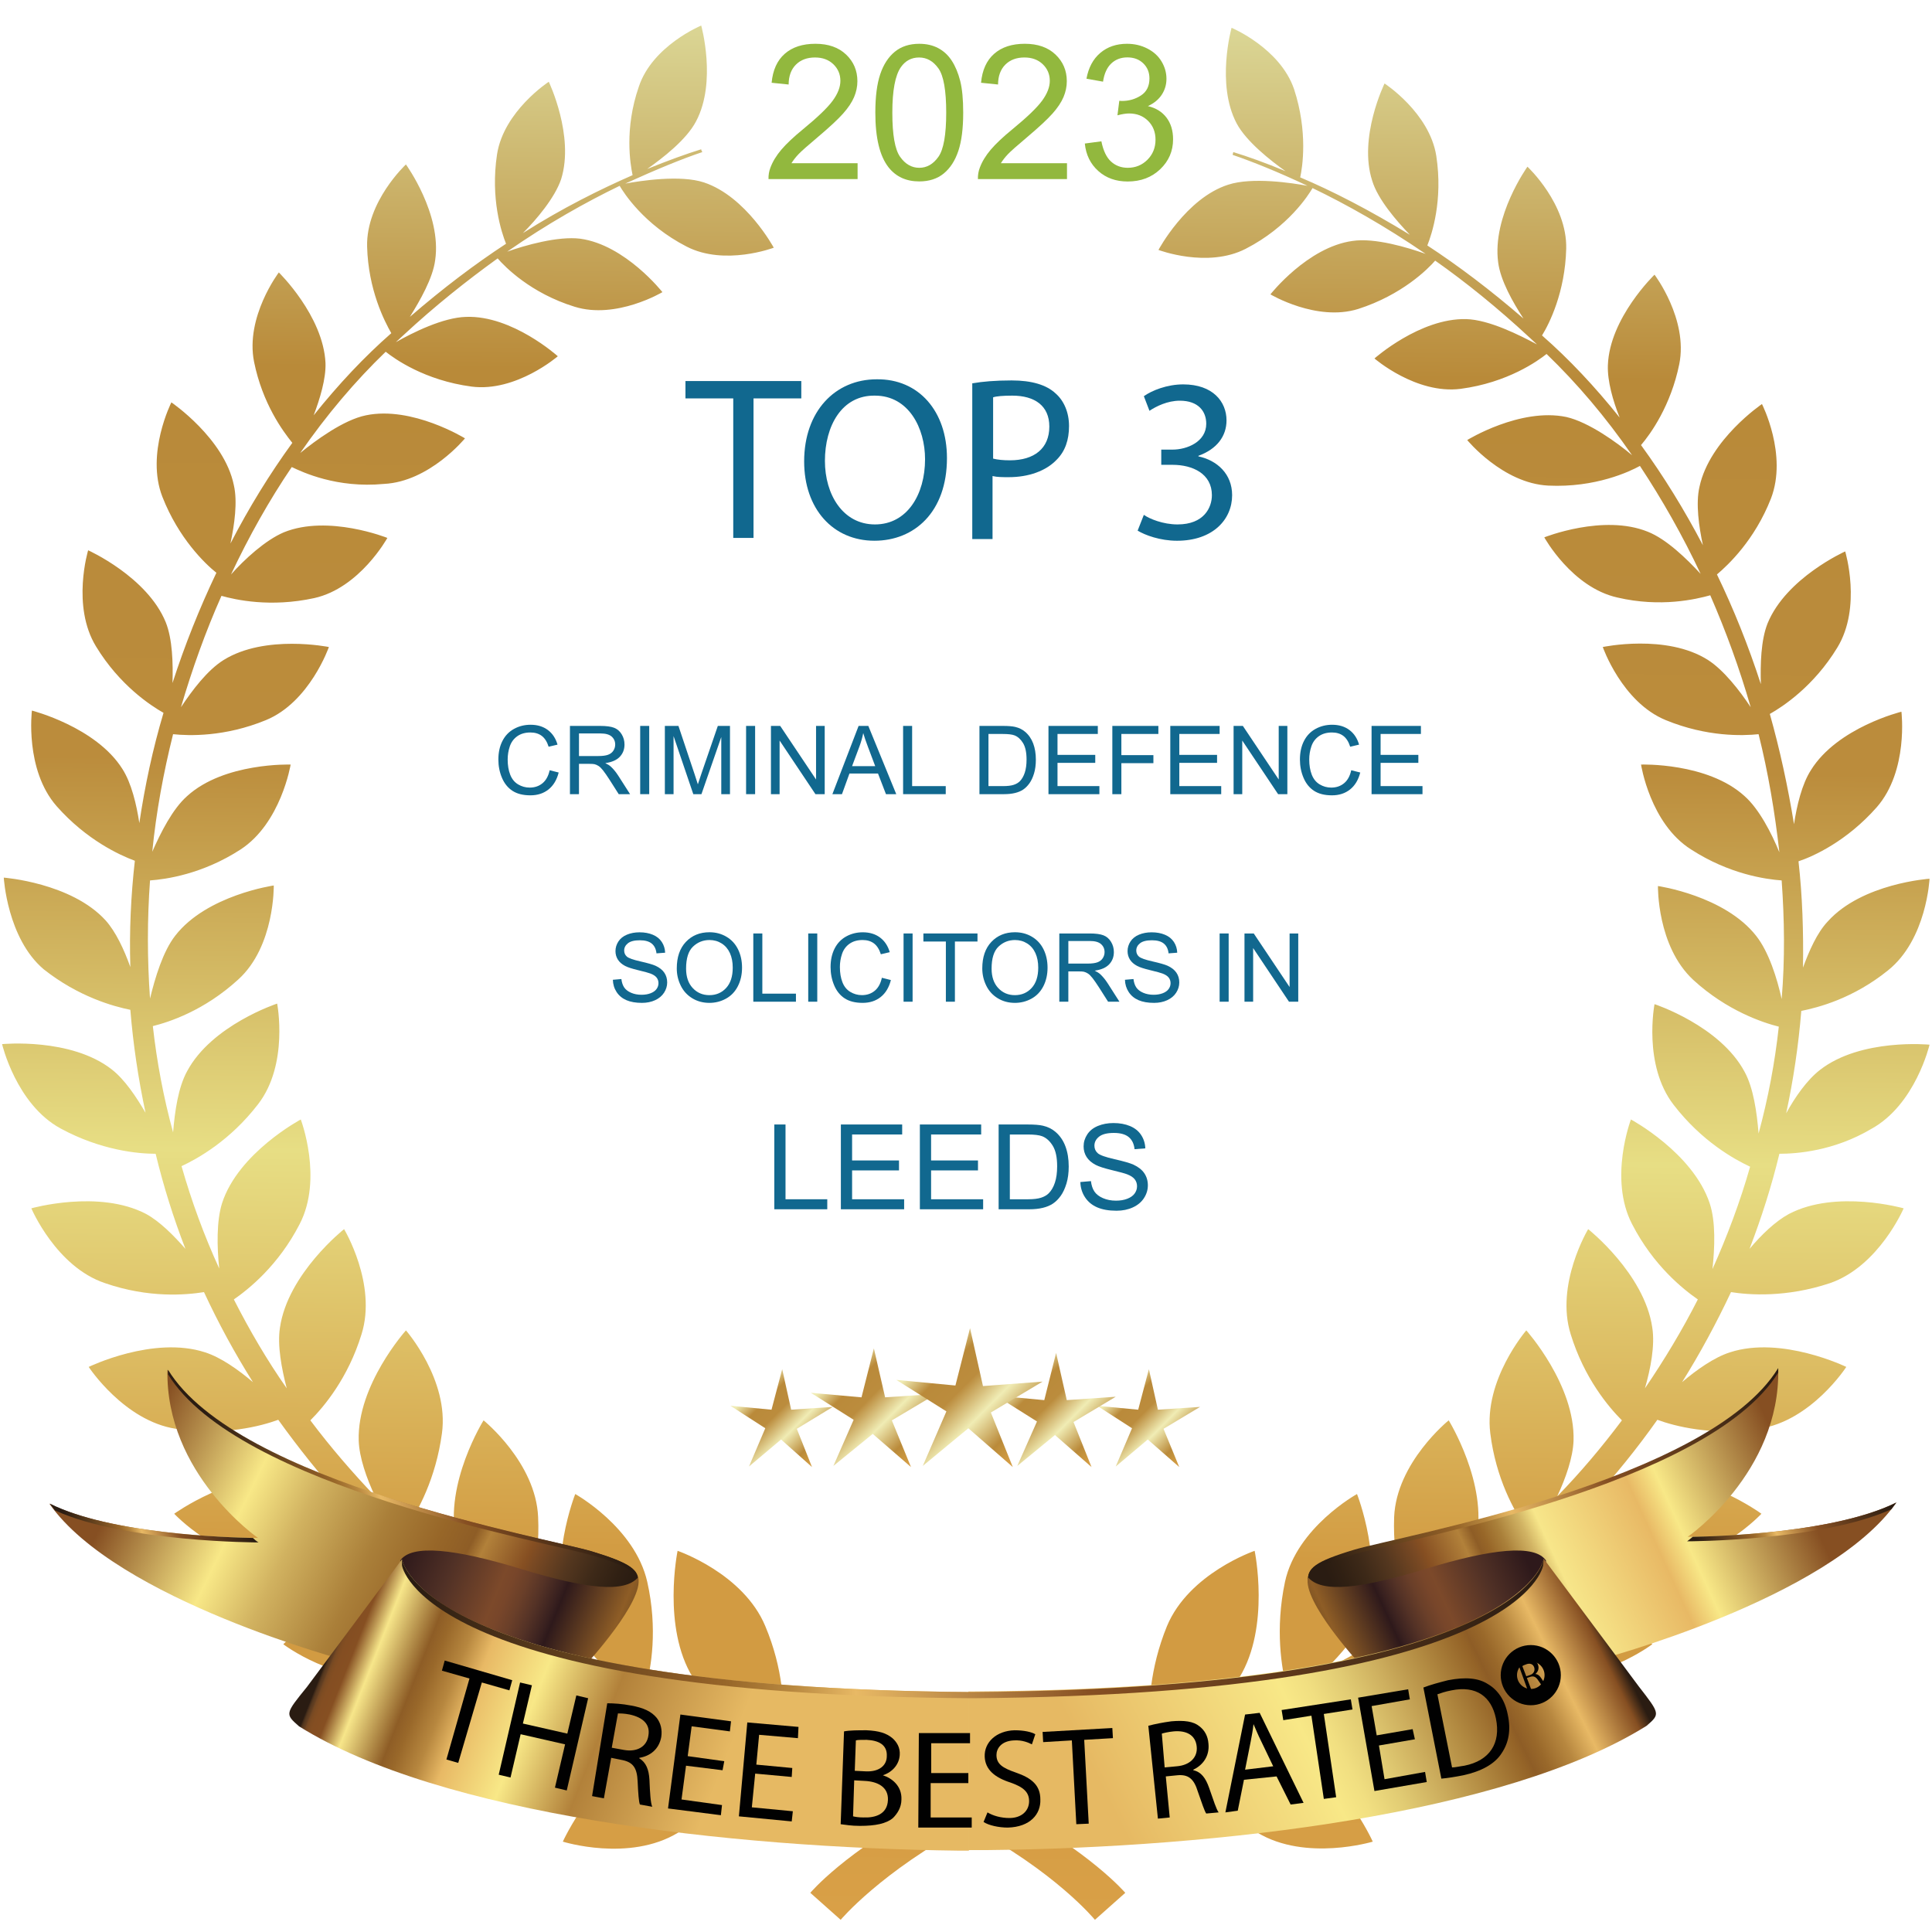 <?xml version="1.0" encoding="utf-8"?>
<!-- Generator: Adobe Illustrator 15.1.0, SVG Export Plug-In . SVG Version: 6.00 Build 0)  -->
<!DOCTYPE svg PUBLIC "-//W3C//DTD SVG 1.1//EN" "http://www.w3.org/Graphics/SVG/1.1/DTD/svg11.dtd">
<svg version="1.1" xmlns="http://www.w3.org/2000/svg" xmlns:xlink="http://www.w3.org/1999/xlink" x="0px" y="0px" width="230px"
	 height="230px" viewBox="0 0 230 230" enable-background="new 0 0 230 230" xml:space="preserve">
<g id="Layer_3_1_" display="none">
	
		<linearGradient id="SVGID_1_" gradientUnits="userSpaceOnUse" x1="2313.104" y1="-3568.188" x2="2330.38" y2="-1919.233" gradientTransform="matrix(0.137 0 0 -0.137 -203.048 -261.369)">
		<stop  offset="0" style="stop-color:#D9A047"/>
		<stop  offset="0.103" style="stop-color:#D29B42"/>
		<stop  offset="0.19" style="stop-color:#D29B42"/>
		<stop  offset="0.401" style="stop-color:#E7DE84"/>
		<stop  offset="0.608" style="stop-color:#BB8C3C"/>
		<stop  offset="0.815" style="stop-color:#B98A39"/>
		<stop  offset="1" style="stop-color:#DBD796"/>
	</linearGradient>
	<path display="inline" fill="url(#SVGID_1_)" d="M212.319,136.467c-0.942,3.889-2.146,7.647-3.559,11.34
		c1.413-1.681,3.085-3.291,4.7-4.164c5.632-2.953,13.681-0.67,13.681-0.67s-2.951,6.908-8.789,8.924
		c-5.226,1.743-9.657,1.409-11.805,1.07c-1.744,3.692-3.691,7.318-5.837,10.738c1.744-1.48,3.826-2.951,5.704-3.555
		c6.171-2.015,13.888,1.739,13.888,1.739s-4.161,6.44-10.401,7.381c-5.632,0.875-10.132-0.334-12.138-1.075
		c-2.417,3.422-5.036,6.646-7.787,9.66c2.083-1.204,4.495-2.413,6.573-2.68c6.579-0.942,13.624,4.228,13.624,4.228
		s-5.37,5.77-11.74,5.569c-5.905-0.139-10.201-2.217-12.078-3.292c-2.951,2.953-6.037,5.704-9.191,8.185
		c2.283-0.869,4.897-1.606,7.042-1.539c6.777,0.269,12.95,6.641,12.95,6.641s-6.372,4.83-12.816,3.554
		c-5.833-1.137-9.793-3.955-11.536-5.368c-3.152,2.281-6.44,4.364-9.727,6.171c2.212-0.401,4.696-0.534,6.574-0.135
		c6.711,1.482,11.875,8.991,11.875,8.991s-7.246,3.693-13.485,1.275c-5.437-2.144-8.857-5.432-10.463-7.247
		c-3.491,1.683-7.051,3.086-10.538,4.162c2.284,0.065,4.701,0.271,6.439,1.007c6.512,2.619,10.338,11.136,10.338,11.136
		s-7.986,2.412-13.758-1.075c-5.298-3.22-8.184-7.376-9.325-9.391c-8.249,1.476-15.163,3.826-20.728,6.305
		c10.132,5.37,14.289,10.267,14.289,10.267l-3.622,3.22c0,0-4.695-5.767-15.161-11.269c-10.396,5.569-15.163,11.269-15.163,11.269
		l-3.621-3.22c0,0,4.155-4.964,14.288-10.267c-5.633-2.55-12.478-4.829-20.728-6.305c-1.142,2.015-4.027,6.171-9.328,9.391
		c-5.835,3.555-13.75,1.075-13.75,1.075s3.824-8.451,10.331-11.136c1.81-0.735,4.158-1.007,6.439-1.007
		c-3.486-1.076-6.977-2.479-10.531-4.162c-1.543,1.815-4.966,5.104-10.466,7.247c-6.239,2.418-13.483-1.275-13.483-1.275
		s5.096-7.509,11.873-8.991c1.877-0.399,4.295-0.2,6.575,0.135c-3.289-1.807-6.508-3.89-9.729-6.171
		c-1.743,1.413-5.701,4.231-11.539,5.368c-6.439,1.276-12.814-3.554-12.814-3.554s6.239-6.372,12.948-6.641
		c2.147-0.067,4.762,0.67,7.043,1.539c-3.152-2.547-6.239-5.231-9.191-8.185c-1.877,1.075-6.171,3.153-12.073,3.292
		c-6.373,0.134-11.74-5.569-11.74-5.569s7.111-5.103,13.616-4.228c2.082,0.267,4.496,1.476,6.576,2.68
		c-2.751-3.015-5.367-6.306-7.781-9.66c-2.014,0.741-6.509,1.95-12.21,1.075c-6.172-0.94-10.4-7.381-10.4-7.381
		s7.715-3.754,13.887-1.739c1.88,0.604,3.961,2.074,5.704,3.555c-2.147-3.42-4.094-6.979-5.837-10.738
		c-2.147,0.339-6.573,0.74-11.807-1.07c-5.837-1.948-8.787-8.924-8.787-8.924s8.049-2.283,13.684,0.67
		c1.61,0.873,3.29,2.55,4.696,4.164c-1.406-3.625-2.615-7.451-3.554-11.34c-2.081,0-6.509-0.401-11.338-3.02
		c-5.3-2.885-6.977-10.061-6.977-10.061s8.186-0.808,13.083,3.02c1.542,1.203,2.885,3.22,4.024,5.164
		c-0.872-4.095-1.477-8.184-1.811-12.277c-2.014-0.405-6.171-1.543-10.333-4.832c-4.358-3.688-4.762-10.935-4.762-10.935
		s8.052,0.604,12.143,5.1c1.209,1.342,2.214,3.487,2.952,5.567c-0.133-4.292,0.067-8.52,0.538-12.679
		c-1.813-0.67-5.771-2.484-9.328-6.508c-3.824-4.358-2.949-11.405-2.949-11.405s7.648,1.946,10.8,6.977
		c1.073,1.679,1.677,4.228,2.011,6.442c0.671-4.496,1.61-8.857,2.885-13.149c-1.542-0.872-5.233-3.287-8.049-7.916
		c-2.953-4.832-0.942-11.473-0.942-11.473s7.044,3.153,9.258,8.587c0.805,2.011,0.872,4.896,0.805,7.245
		c1.476-4.562,3.222-8.921,5.233-13.149c-1.343-1.073-4.495-4.092-6.439-9.058c-2.014-5.163,1.072-11.269,1.072-11.269
		s6.306,4.292,7.448,9.863c0.467,2.011,0.067,4.762-0.404,6.977c2.214-4.295,4.696-8.319,7.381-12.009
		c-1.143-1.409-3.557-4.696-4.563-9.66c-1.073-5.367,2.952-10.667,2.952-10.667s5.3,5.164,5.568,10.801
		c0.066,1.877-0.671,4.292-1.409,6.239c2.952-3.69,6.038-6.977,9.258-9.796c-0.805-1.409-2.749-5.167-2.886-10.33
		c-0.134-5.367,4.629-9.796,4.629-9.796s4.295,5.905,3.49,11.406c-0.268,2.147-1.81,4.829-3.019,6.776
		c3.958-3.423,7.782-6.309,11.473-8.724c-0.538-1.339-1.88-5.367-1.075-10.665c0.805-5.166,6.171-8.656,6.171-8.656
		s3.086,6.442,1.477,11.606c-0.738,2.213-2.949,4.832-4.563,6.442c4.766-3.019,9.258-5.233,13.083-6.91
		c-0.267-1.276-1.005-5.501,0.738-10.534c1.61-4.896,7.448-7.311,7.448-7.311s1.877,6.707-0.604,11.403
		c-1.14,2.213-4.025,4.428-5.835,5.704c2.481-1.009,4.695-1.813,6.439-2.348c0,0.133,0.067,0.2,0.134,0.334
		c-2.415,0.804-5.501,2.08-9.191,3.757c1.813-0.334,6.576-1.072,9.392-0.133c5.033,1.676,8.319,7.781,8.319,7.781
		s-5.835,2.214-10.397-0.133c-5.099-2.618-7.515-6.442-7.985-7.248c-4.024,1.947-8.587,4.496-13.417,7.852
		c2.08-0.739,6.039-1.88,8.721-1.543c5.367,0.738,9.795,6.372,9.795,6.372s-5.5,3.287-10.466,1.744
		c-5.23-1.61-8.317-4.763-9.188-5.769c-3.624,2.615-7.448,5.634-11.272,9.191c-0.267,0.267-0.604,0.535-0.872,0.805
		c2.011-1.142,5.634-2.953,8.386-3.019c5.501-0.203,10.935,4.695,10.935,4.695s-4.966,4.292-10.264,3.622
		c-5.637-0.739-9.258-3.354-10.266-4.159c-3.622,3.49-7.044,7.515-10.197,12.076c1.81-1.476,5.166-3.958,7.848-4.495
		c5.501-1.142,11.806,2.749,11.806,2.749s-4.225,5.167-9.659,5.434c-5.634,0.537-9.728-1.407-11.002-2.011
		c-2.684,3.958-5.099,8.25-7.247,12.812c1.61-1.81,4.094-4.091,6.309-5.03c5.297-2.147,12.34,0.671,12.34,0.671
		s-3.287,5.968-8.72,7.177c-5.233,1.142-9.392,0.201-11.068-0.267c-1.88,4.225-3.49,8.72-4.83,13.282
		c1.34-2.014,3.153-4.428,5.097-5.634c4.966-3.086,12.547-1.543,12.547-1.543s-2.284,6.573-7.515,8.721
		c-4.899,2.014-9.191,1.877-11.071,1.677c-1.139,4.563-2.01,9.258-2.482,14.021c1.009-2.281,2.416-5.097,4.162-6.64
		c4.425-4.028,12.344-3.757,12.344-3.757s-1.142,6.977-5.971,10.13c-4.563,2.951-8.924,3.556-10.801,3.69
		c-0.336,4.629-0.336,9.392,0,14.087c0.604-2.481,1.543-5.634,3.019-7.514c3.758-4.83,11.74-5.972,11.74-5.972
		s0.133,7.247-4.225,11.205c-4.094,3.757-8.319,5.1-10.199,5.567c0.47,4.228,1.275,8.522,2.414,12.678
		c0.203-2.483,0.605-5.364,1.68-7.309c2.95-5.503,10.734-8.055,10.734-8.055s1.407,7.247-2.281,12.011
		c-3.356,4.361-7.247,6.505-9.124,7.381c1.206,4.228,2.682,8.249,4.495,12.21c-0.27-2.552-0.337-5.638,0.334-7.782
		c1.947-6.038,9.392-9.994,9.392-9.994s2.685,7.042-0.134,12.478c-2.548,4.959-6.105,7.777-7.848,8.986
		c1.876,3.693,3.958,7.247,6.306,10.601c-0.604-2.352-1.14-5.098-0.806-7.243c0.939-6.443,7.648-11.741,7.648-11.741
		s3.958,6.573,2.078,12.544c-1.61,5.236-4.493,8.657-6.103,10.262c2.415,3.22,5.03,6.239,7.714,9.057
		c-1.007-2.144-1.879-4.624-1.946-6.64c-0.201-6.64,5.634-13.146,5.634-13.146s5.167,5.903,4.295,12.277
		c-0.738,5.431-2.886,9.324-4.228,11.269c2.886,2.679,5.838,5.23,8.924,7.515c-1.342-1.95-2.548-4.229-3.019-6.173
		c-1.409-6.64,3.287-14.159,3.287-14.159s6.239,5.035,6.509,11.542c0.267,5.57-1.275,9.859-2.281,12.075
		c3.42,2.284,6.91,4.29,10.397,6.04c-1.81-1.816-3.621-4.027-4.495-6.04c-2.549-6.371,0.808-14.828,0.808-14.828
		s7.11,3.961,8.587,10.468c1.272,5.633,0.467,10.333-0.204,12.678c3.69,1.543,7.314,2.818,10.868,3.761
		c-2.011-1.482-4.091-3.22-5.23-5.036c-3.69-5.972-1.813-15.096-1.813-15.096s7.851,2.685,10.466,8.99
		c2.148,5.104,2.281,9.659,2.081,12.211c5.164,1.007,9.859,2.284,14.021,3.76c2.88,1.007,5.498,2.078,7.849,3.152
		c2.35-1.074,4.963-2.146,7.849-3.152c4.161-1.476,8.856-2.818,14.021-3.76c-0.134-2.552,0-7.107,2.083-12.211
		c2.612-6.306,10.461-8.99,10.461-8.99s1.883,9.058-1.81,15.096c-1.143,1.816-3.22,3.621-5.231,5.036
		c3.555-0.942,7.176-2.15,10.862-3.761c-0.601-2.345-1.403-6.979-0.199-12.678c1.413-6.507,8.589-10.468,8.589-10.468
		s3.354,8.457,0.802,14.828c-0.802,2.078-2.679,4.224-4.489,6.04c3.486-1.75,6.974-3.756,10.395-6.04
		c-1.003-2.216-2.479-6.505-2.279-12.075c0.268-6.507,6.507-11.542,6.507-11.542s4.694,7.586,3.291,14.159
		c-0.405,2.012-1.682,4.223-3.019,6.173c3.086-2.284,6.105-4.836,8.919-7.515c-1.343-1.944-3.555-5.838-4.227-11.269
		c-0.805-6.374,4.292-12.277,4.292-12.277s5.839,6.506,5.637,13.146c-0.065,2.016-0.94,4.496-1.941,6.64
		c2.749-2.817,5.296-5.837,7.71-9.057c-1.606-1.604-4.492-5.03-6.107-10.262c-1.871-5.971,2.083-12.544,2.083-12.544
		s6.709,5.298,7.648,11.741c0.335,2.146-0.2,4.892-0.873,7.243c2.283-3.354,4.428-6.907,6.305-10.601
		c-1.737-1.209-5.298-4.027-7.844-8.986c-2.818-5.436-0.133-12.478-0.133-12.478s7.374,3.956,9.392,9.994
		c0.735,2.212,0.602,5.297,0.335,7.849c1.738-3.894,3.284-7.981,4.49-12.21c-1.874-0.875-5.767-3.02-9.124-7.381
		c-3.689-4.763-2.281-12.01-2.281-12.01s7.782,2.551,10.734,8.055c1.071,1.944,1.478,4.896,1.678,7.375
		c1.142-4.222,1.945-8.45,2.412-12.744c-1.871-0.469-6.171-1.878-10.194-5.568c-4.356-4.025-4.224-11.205-4.224-11.205
		s7.979,1.142,11.739,5.971c1.477,1.88,2.479,5.033,3.018,7.515c0.401-4.763,0.336-9.458,0-14.154
		c-1.877-0.134-6.237-0.739-10.8-3.69c-4.897-3.087-5.972-10.13-5.972-10.13s7.915-0.271,12.343,3.757
		c1.744,1.543,3.22,4.426,4.157,6.707c-0.534-4.763-1.338-9.525-2.479-14.088c-1.877,0.201-6.171,0.337-11.069-1.677
		c-5.233-2.147-7.514-8.721-7.514-8.721s7.581-1.61,12.545,1.543c1.878,1.206,3.76,3.621,5.098,5.634
		c-1.338-4.629-2.953-9.057-4.824-13.349c-1.682,0.467-5.905,1.476-11.074,0.268c-5.437-1.209-8.723-7.178-8.723-7.178
		s7.046-2.819,12.344-0.671c2.216,0.872,4.635,3.22,6.307,5.03c-2.141-4.563-4.625-8.921-7.244-12.878
		c-1.208,0.668-5.302,2.615-10.934,2.348c-5.432-0.27-9.665-5.434-9.665-5.434s6.307-3.891,11.81-2.752
		c2.685,0.605,6.105,3.087,7.854,4.563c-3.152-4.563-6.579-8.587-10.199-12.076c-1.007,0.804-4.628,3.423-10.265,4.161
		c-5.304,0.671-10.262-3.624-10.262-3.624s5.432-4.829,10.93-4.696c2.752,0.067,6.439,1.947,8.456,3.019
		c-0.268-0.267-0.603-0.537-0.87-0.805c-3.826-3.557-7.652-6.643-11.274-9.191c-0.869,1.005-3.955,4.091-9.19,5.768
		c-4.964,1.542-10.462-1.744-10.462-1.744s4.423-5.634,9.793-6.373c2.685-0.404,6.641,0.805,8.723,1.543
		c-4.901-3.354-9.459-5.905-13.49-7.849c-0.468,0.804-2.88,4.629-7.979,7.244c-4.565,2.348-10.398,0.133-10.398,0.133
		s3.286-6.171,8.316-7.782c2.886-0.938,7.648-0.201,9.458,0.133c-3.554-1.676-6.572-2.882-8.923-3.687
		c0-0.136,0.066-0.204,0.066-0.337c1.748,0.537,3.827,1.275,6.239,2.281c-1.806-1.276-4.691-3.554-5.833-5.702
		c-2.484-4.696-0.606-11.405-0.606-11.405s5.771,2.414,7.452,7.311c1.672,5.101,1.003,9.328,0.736,10.534
		c3.821,1.61,8.25,3.891,13.079,6.843c-1.61-1.677-3.821-4.228-4.49-6.439c-1.682-5.167,1.471-11.606,1.471-11.606
		s5.369,3.487,6.173,8.653c0.808,5.3-0.535,9.325-1.07,10.667c3.688,2.416,7.511,5.298,11.47,8.721
		c-1.276-1.947-2.753-4.563-3.02-6.709c-0.74-5.501,3.492-11.406,3.492-11.406s4.759,4.429,4.624,9.796
		c-0.134,5.166-2.011,8.924-2.885,10.333c3.22,2.816,6.307,6.103,9.258,9.792c-0.803-2.011-1.473-4.361-1.403-6.239
		c0.199-5.634,5.563-10.801,5.563-10.801s4.028,5.3,2.954,10.667c-1.009,4.963-3.421,8.319-4.563,9.659
		c2.685,3.69,5.169,7.715,7.381,11.943c-0.474-2.214-0.874-4.966-0.405-6.977c1.213-5.635,7.451-9.863,7.451-9.863
		s3.087,6.039,1.07,11.272c-1.945,4.963-5.098,7.916-6.44,9.054c2.013,4.162,3.755,8.52,5.237,13.082
		c-0.067-2.348,0-5.23,0.803-7.244c2.216-5.434,9.258-8.586,9.258-8.586s2.011,6.64-0.942,11.472
		c-2.813,4.629-6.507,7.043-8.049,7.916c1.209,4.294,2.15,8.653,2.884,13.148c0.336-2.214,0.938-4.762,2.011-6.439
		c3.154-5.1,10.803-6.977,10.803-6.977s0.869,7.043-2.953,11.402c-3.554,4.027-7.508,5.838-9.325,6.442
		c0.469,4.158,0.603,8.386,0.536,12.678c0.74-2.014,1.682-4.158,2.953-5.5c4.094-4.563,12.143-5.1,12.143-5.1
		s-0.336,7.247-4.964,10.938c-4.161,3.353-8.315,4.423-10.332,4.829c-0.336,4.095-0.937,8.183-1.806,12.211
		c1.068-1.944,2.479-3.961,4.021-5.164c4.896-3.827,13.08-3.02,13.08-3.02s-1.672,7.175-6.975,10.06
		C218.826,136.132,214.397,136.467,212.319,136.467z"/>
	<g display="inline" enable-background="new    ">
		<path fill="#92B83E" d="M102.365,18.31v1.897H91.744c-0.018-0.479,0.062-0.932,0.229-1.371c0.27-0.726,0.705-1.438,1.299-2.141
			c0.595-0.702,1.46-1.514,2.583-2.432c1.749-1.433,2.929-2.57,3.54-3.406c0.617-0.836,0.928-1.629,0.928-2.374
			c0-0.784-0.287-1.443-0.841-1.978c-0.563-0.54-1.291-0.808-2.188-0.808c-0.952,0-1.711,0.287-2.285,0.855
			c-0.568,0.568-0.859,1.362-0.864,2.37l-2.028-0.21c0.139-1.514,0.661-2.666,1.564-3.459c0.908-0.792,2.126-1.188,3.655-1.188
			c1.542,0,2.766,0.431,3.664,1.285c0.899,0.855,1.348,1.916,1.348,3.176c0,0.646-0.134,1.276-0.392,1.897
			c-0.268,0.621-0.707,1.276-1.313,1.964c-0.612,0.688-1.625,1.629-3.043,2.828c-1.185,0.994-1.944,1.672-2.283,2.025
			c-0.334,0.354-0.612,0.712-0.832,1.07H102.365z"/>
		<path fill="#92B83E" d="M104.486,12.277c0-1.902,0.191-3.43,0.583-4.587c0.393-1.161,0.975-2.054,1.749-2.685
			c0.77-0.625,1.739-0.94,2.909-0.94c0.864,0,1.619,0.172,2.27,0.521c0.649,0.348,1.185,0.85,1.615,1.504
			c0.42,0.65,0.754,1.449,0.993,2.389c0.239,0.942,0.363,2.208,0.363,3.799c0,1.887-0.191,3.411-0.583,4.567
			c-0.387,1.161-0.964,2.053-1.738,2.689c-0.77,0.63-1.744,0.946-2.919,0.946c-1.552,0-2.766-0.555-3.654-1.667
			C105.012,17.474,104.486,15.295,104.486,12.277z M106.512,12.277c0,2.642,0.311,4.395,0.926,5.268
			c0.621,0.875,1.381,1.31,2.288,1.31c0.903,0,1.668-0.435,2.288-1.314c0.612-0.878,0.927-2.632,0.927-5.263
			c0-2.647-0.315-4.405-0.927-5.274c-0.62-0.87-1.389-1.305-2.312-1.305c-0.908,0-1.629,0.382-2.169,1.151
			C106.856,7.83,106.512,9.639,106.512,12.277z"/>
		<path fill="#92B83E" d="M127.345,18.31v1.897h-10.619c-0.02-0.479,0.057-0.932,0.229-1.371c0.268-0.726,0.702-1.438,1.295-2.141
			c0.598-0.702,1.457-1.514,2.585-2.432c1.748-1.433,2.928-2.57,3.539-3.406c0.616-0.836,0.923-1.629,0.923-2.374
			c0-0.784-0.282-1.443-0.842-1.978c-0.559-0.54-1.284-0.808-2.188-0.808c-0.946,0-1.711,0.287-2.279,0.855
			c-0.567,0.568-0.859,1.362-0.864,2.37l-2.024-0.21c0.134-1.514,0.659-2.666,1.562-3.459c0.908-0.792,2.126-1.188,3.655-1.188
			c1.542,0,2.761,0.431,3.658,1.285c0.903,0.855,1.353,1.916,1.353,3.176c0,0.646-0.134,1.276-0.397,1.897
			c-0.263,0.621-0.701,1.276-1.309,1.964c-0.61,0.688-1.624,1.629-3.042,2.828c-1.187,0.994-1.944,1.672-2.285,2.025
			c-0.334,0.354-0.61,0.712-0.831,1.07H127.345z"/>
		<path fill="#92B83E" d="M129.471,15.96l1.973-0.263c0.229,1.118,0.611,1.925,1.156,2.417c0.544,0.496,1.208,0.74,1.992,0.74
			c0.927,0,1.71-0.32,2.35-0.965c0.641-0.641,0.961-1.439,0.961-2.388c0-0.908-0.297-1.653-0.889-2.241
			c-0.593-0.587-1.343-0.884-2.26-0.884c-0.373,0-0.836,0.071-1.39,0.22l0.22-1.734c0.128,0.014,0.239,0.023,0.314,0.023
			c0.841,0,1.601-0.22,2.273-0.659c0.67-0.44,1.009-1.114,1.009-2.031c0-0.721-0.249-1.324-0.736-1.796
			c-0.491-0.478-1.122-0.712-1.896-0.712c-0.77,0-1.41,0.239-1.921,0.721c-0.511,0.482-0.841,1.208-0.983,2.174l-1.978-0.354
			c0.243-1.324,0.792-2.346,1.648-3.076c0.854-0.727,1.914-1.089,3.189-1.089c0.875,0,1.682,0.187,2.423,0.564
			c0.74,0.376,1.304,0.892,1.695,1.543c0.387,0.649,0.583,1.342,0.583,2.073c0,0.693-0.187,1.323-0.559,1.896
			c-0.373,0.568-0.923,1.022-1.652,1.356c0.95,0.221,1.686,0.675,2.211,1.367c0.531,0.692,0.794,1.557,0.794,2.594
			c0,1.405-0.512,2.593-1.539,3.569c-1.022,0.975-2.317,1.461-3.879,1.461c-1.415,0-2.585-0.419-3.516-1.26
			C130.134,18.392,129.604,17.298,129.471,15.96z"/>
	</g>
	<path display="inline" fill="#11688F" d="M87.538,46.369h-5.702v-2.078h13.818v2.078h-5.702v16.639h-2.415V46.369z"/>
	<path display="inline" fill="#11688F" d="M113.027,53.479c0,6.443-3.888,9.863-8.65,9.863c-4.965,0-8.384-3.824-8.384-9.459
		c0-5.971,3.688-9.795,8.652-9.795C109.674,44.021,113.027,47.912,113.027,53.479z M98.472,53.816c0,4.025,2.145,7.581,5.972,7.581
		c3.826,0,5.971-3.556,5.971-7.781c0-3.691-1.945-7.582-5.971-7.582C100.483,45.967,98.472,49.657,98.472,53.816z"/>
	<path display="inline" fill="#11688F" d="M116.113,44.558c1.143-0.2,2.686-0.337,4.634-0.337c2.413,0,4.156,0.538,5.231,1.543
		c1.008,0.875,1.61,2.281,1.61,3.894c0,1.677-0.47,3.017-1.477,4.025c-1.275,1.339-3.354,2.077-5.704,2.077
		c-0.735,0-1.409,0-1.944-0.133v7.514h-2.417V44.558H116.113z M118.531,53.546c0.535,0.137,1.209,0.203,2.016,0.203
		c2.881,0,4.69-1.409,4.69-4.024c0-2.484-1.743-3.69-4.423-3.69c-1.074,0-1.883,0.067-2.283,0.2V53.546z"/>
	<path display="inline" fill="#11688F" d="M136.512,60.255c0.669,0.471,2.278,1.142,4.022,1.142c3.152,0,4.095-2.014,4.095-3.489
		c0-2.549-2.28-3.621-4.696-3.621h-1.343v-1.814h1.343c1.744,0,4.021-0.938,4.021-3.085c0-1.476-0.936-2.75-3.153-2.75
		c-1.471,0-2.818,0.669-3.62,1.206l-0.669-1.743c0.937-0.671,2.752-1.409,4.691-1.409c3.559,0,5.169,2.081,5.169,4.295
		c0,1.876-1.137,3.42-3.354,4.225v0.067c2.217,0.47,4.021,2.08,4.021,4.629c0,2.885-2.278,5.434-6.573,5.434
		c-2.011,0-3.821-0.671-4.695-1.206L136.512,60.255L136.512,60.255z"/>
	<g display="inline" enable-background="new    ">
		<path fill="#11688F" d="M46.29,93.57v-8.14h5.492v0.96h-4.417v2.522h3.821v0.96h-3.821v3.697H46.29z"/>
		<path fill="#11688F" d="M51.657,93.57l3.126-8.14h1.161l3.331,8.14h-1.227l-0.95-2.465h-3.403l-0.894,2.465H51.657z M54.005,90.23
			h2.761l-0.85-2.255c-0.26-0.686-0.452-1.247-0.578-1.688c-0.104,0.523-0.249,1.041-0.438,1.555L54.005,90.23z"/>
		<path fill="#11688F" d="M60.103,93.57v-8.14h1.623l1.926,5.764c0.177,0.538,0.306,0.938,0.387,1.206
			c0.093-0.296,0.239-0.733,0.436-1.307l1.948-5.663h1.449v8.14h-1.037v-6.812l-2.369,6.812h-0.969l-2.354-6.929v6.929H60.103z"/>
		<path fill="#11688F" d="M69.791,93.57v-8.14h1.077v8.14H69.791z"/>
		<path fill="#11688F" d="M72.723,93.57v-8.14h1.078v7.18h4.008v0.96H72.723z"/>
		<path fill="#11688F" d="M80.539,93.57v-3.448l-3.136-4.692h1.312l1.602,2.455c0.296,0.459,0.573,0.917,0.828,1.375
			c0.244-0.424,0.54-0.904,0.889-1.438l1.576-2.393h1.255l-3.249,4.692v3.448H80.539z"/>
		<path fill="#11688F" d="M88.741,93.57v-8.14h1.078v7.18h4.005v0.96H88.741z"/>
		<path fill="#11688F" d="M94.216,93.57l3.124-8.14h1.165l3.325,8.14h-1.223l-0.951-2.465H96.25l-0.889,2.465H94.216z M96.566,90.23
			h2.761l-0.85-2.255c-0.263-0.686-0.454-1.247-0.583-1.688c-0.101,0.523-0.249,1.041-0.435,1.555L96.566,90.23z"/>
		<path fill="#11688F" d="M103.693,93.57l-2.16-8.14h1.109l1.232,5.336c0.133,0.558,0.249,1.116,0.344,1.665
			c0.211-0.87,0.334-1.371,0.372-1.502l1.548-5.499h1.299l1.165,4.12c0.292,1.022,0.502,1.982,0.631,2.881
			c0.105-0.514,0.239-1.103,0.407-1.77l1.275-5.231H112l-2.23,8.14h-1.042l-1.715-6.203c-0.144-0.516-0.229-0.836-0.253-0.953
			c-0.086,0.373-0.163,0.69-0.239,0.953l-1.729,6.203H103.693z"/>
		<path fill="#11688F" d="M115.799,90.955l1.012-0.088c0.049,0.407,0.163,0.741,0.34,1.003c0.177,0.26,0.448,0.471,0.822,0.633
			c0.367,0.16,0.782,0.241,1.246,0.241c0.411,0,0.774-0.061,1.089-0.183c0.315-0.122,0.55-0.29,0.702-0.502
			c0.153-0.215,0.23-0.446,0.23-0.697c0-0.256-0.072-0.478-0.22-0.669c-0.149-0.191-0.394-0.351-0.736-0.48
			c-0.215-0.085-0.702-0.217-1.447-0.399c-0.75-0.179-1.271-0.348-1.572-0.506c-0.387-0.203-0.678-0.457-0.868-0.76
			c-0.191-0.301-0.287-0.639-0.287-1.013c0-0.411,0.119-0.796,0.349-1.152c0.233-0.358,0.572-0.627,1.021-0.814
			c0.449-0.184,0.946-0.277,1.496-0.277c0.602,0,1.136,0.098,1.596,0.291c0.463,0.194,0.816,0.48,1.064,0.858
			c0.249,0.377,0.382,0.805,0.396,1.282l-1.031,0.079c-0.054-0.516-0.244-0.903-0.564-1.166s-0.792-0.395-1.419-0.395
			c-0.649,0-1.122,0.12-1.423,0.359c-0.296,0.236-0.449,0.525-0.449,0.862c0,0.291,0.105,0.533,0.315,0.721
			c0.209,0.188,0.755,0.382,1.63,0.581c0.873,0.198,1.475,0.37,1.8,0.518c0.474,0.22,0.821,0.497,1.051,0.831
			c0.225,0.334,0.339,0.722,0.339,1.159c0,0.432-0.124,0.841-0.372,1.223c-0.249,0.384-0.606,0.681-1.069,0.893
			c-0.463,0.215-0.99,0.32-1.568,0.32c-0.739,0-1.356-0.107-1.858-0.322c-0.495-0.215-0.883-0.537-1.165-0.968
			C115.961,91.987,115.813,91.5,115.799,90.955z"/>
		<path fill="#11688F" d="M123.423,89.606c0-1.351,0.363-2.408,1.09-3.173c0.72-0.765,1.662-1.146,2.809-1.146
			c0.75,0,1.428,0.18,2.029,0.537c0.603,0.361,1.065,0.861,1.382,1.502c0.314,0.643,0.472,1.372,0.472,2.187
			c0,0.823-0.167,1.564-0.497,2.214c-0.334,0.651-0.806,1.146-1.418,1.48c-0.606,0.334-1.267,0.501-1.974,0.501
			c-0.769,0-1.451-0.183-2.053-0.553c-0.607-0.371-1.061-0.877-1.377-1.517C123.575,90.998,123.423,90.32,123.423,89.606z
			 M124.531,89.622c0,0.982,0.263,1.754,0.793,2.319c0.525,0.564,1.189,0.846,1.982,0.846c0.813,0,1.48-0.284,2.001-0.855
			c0.526-0.568,0.789-1.378,0.789-2.427c0-0.662-0.115-1.24-0.335-1.734c-0.225-0.494-0.554-0.877-0.984-1.149
			c-0.429-0.272-0.917-0.409-1.451-0.409c-0.765,0-1.419,0.263-1.969,0.787C124.808,87.523,124.531,88.397,124.531,89.622z"/>
		<path fill="#11688F" d="M132.552,93.57v-8.14h1.075v7.18h4.008v0.96H132.552z"/>
		<path fill="#11688F" d="M139.101,93.57v-8.14h1.08v8.14H139.101z"/>
		<path fill="#11688F" d="M147.886,90.716l1.075,0.273c-0.224,0.883-0.631,1.559-1.219,2.023c-0.587,0.465-1.304,0.697-2.149,0.697
			c-0.879,0-1.591-0.179-2.141-0.535c-0.554-0.357-0.969-0.874-1.255-1.553c-0.288-0.678-0.431-1.404-0.431-2.18
			c0-0.849,0.163-1.59,0.487-2.219c0.32-0.631,0.784-1.111,1.381-1.438s1.257-0.492,1.973-0.492c0.817,0,1.5,0.207,2.055,0.621
			c0.554,0.416,0.94,0.999,1.16,1.751l-1.061,0.249c-0.187-0.592-0.464-1.022-0.821-1.292c-0.358-0.27-0.813-0.406-1.356-0.406
			c-0.626,0-1.146,0.151-1.567,0.45c-0.42,0.301-0.716,0.702-0.884,1.208c-0.172,0.504-0.259,1.027-0.259,1.562
			c0,0.693,0.101,1.297,0.307,1.813c0.2,0.516,0.511,0.903,0.941,1.158c0.424,0.256,0.884,0.382,1.38,0.382
			c0.603,0,1.114-0.174,1.533-0.521C147.452,91.918,147.738,91.402,147.886,90.716z"/>
		<path fill="#11688F" d="M150.471,93.57v-8.14h1.079v8.14H150.471z"/>
		<path fill="#11688F" d="M155.521,93.57v-7.179h-2.681v-0.96h6.449v0.96h-2.693v7.179H155.521z"/>
		<path fill="#11688F" d="M159.863,89.606c0-1.351,0.362-2.408,1.089-3.173c0.721-0.765,1.661-1.146,2.808-1.146
			c0.751,0,1.429,0.18,2.03,0.537c0.602,0.361,1.065,0.861,1.381,1.502c0.315,0.643,0.474,1.372,0.474,2.187
			c0,0.823-0.168,1.564-0.497,2.214c-0.334,0.651-0.808,1.146-1.419,1.48c-0.607,0.334-1.267,0.501-1.973,0.501
			c-0.77,0-1.452-0.183-2.055-0.553c-0.606-0.371-1.061-0.877-1.376-1.517C160.015,90.998,159.863,90.32,159.863,89.606z
			 M160.971,89.622c0,0.982,0.263,1.754,0.792,2.319c0.525,0.564,1.19,0.846,1.983,0.846c0.813,0,1.48-0.284,2.001-0.855
			c0.525-0.568,0.788-1.378,0.788-2.427c0-0.662-0.113-1.24-0.334-1.734c-0.224-0.494-0.554-0.877-0.984-1.149
			c-0.43-0.272-0.916-0.409-1.452-0.409c-0.765,0-1.418,0.263-1.967,0.787C161.248,87.523,160.971,88.397,160.971,89.622z"/>
		<path fill="#11688F" d="M169.048,93.57v-8.14h3.612c0.726,0,1.274,0.074,1.652,0.22c0.378,0.146,0.679,0.404,0.907,0.774
			c0.226,0.37,0.34,0.781,0.34,1.227c0,0.579-0.19,1.066-0.563,1.459c-0.373,0.397-0.95,0.651-1.729,0.758
			c0.281,0.136,0.502,0.269,0.649,0.404c0.311,0.289,0.611,0.649,0.894,1.082l1.414,2.216h-1.356l-1.075-1.694
			c-0.315-0.489-0.573-0.861-0.778-1.122c-0.201-0.258-0.388-0.439-0.544-0.542c-0.163-0.106-0.325-0.177-0.493-0.217
			c-0.124-0.026-0.324-0.038-0.602-0.038h-1.247v3.613H169.048z M170.128,89.024h2.317c0.492,0,0.874-0.051,1.15-0.154
			c0.278-0.1,0.493-0.264,0.636-0.487c0.144-0.225,0.215-0.469,0.215-0.731c0-0.383-0.138-0.702-0.42-0.947
			c-0.276-0.249-0.721-0.373-1.323-0.373h-2.575V89.024z"/>
		<path fill="#11688F" d="M176.878,90.955l1.019-0.088c0.047,0.407,0.156,0.741,0.333,1.003c0.178,0.26,0.45,0.471,0.823,0.633
			c0.367,0.16,0.783,0.241,1.246,0.241c0.41,0,0.774-0.061,1.089-0.183c0.316-0.122,0.55-0.29,0.702-0.502
			c0.152-0.215,0.229-0.446,0.229-0.697c0-0.256-0.071-0.478-0.221-0.669c-0.146-0.191-0.391-0.351-0.733-0.48
			c-0.217-0.085-0.703-0.217-1.448-0.399c-0.752-0.179-1.271-0.348-1.572-0.506c-0.386-0.203-0.678-0.457-0.87-0.76
			c-0.189-0.301-0.286-0.639-0.286-1.013c0-0.411,0.118-0.796,0.349-1.152c0.234-0.358,0.577-0.627,1.022-0.814
			c0.45-0.184,0.947-0.277,1.495-0.277c0.603,0,1.137,0.098,1.597,0.291c0.463,0.194,0.817,0.48,1.065,0.858
			c0.246,0.377,0.381,0.805,0.396,1.282l-1.032,0.079c-0.053-0.516-0.243-0.903-0.563-1.166c-0.32-0.263-0.793-0.395-1.42-0.395
			c-0.65,0-1.122,0.12-1.423,0.359c-0.296,0.236-0.445,0.525-0.445,0.862c0,0.291,0.105,0.533,0.316,0.721
			c0.205,0.188,0.75,0.382,1.623,0.581c0.876,0.198,1.476,0.37,1.802,0.518c0.474,0.22,0.821,0.497,1.051,0.831
			c0.224,0.334,0.339,0.722,0.339,1.159c0,0.432-0.124,0.841-0.373,1.223c-0.248,0.384-0.606,0.681-1.068,0.893
			c-0.464,0.215-0.989,0.32-1.567,0.32c-0.741,0-1.357-0.107-1.854-0.322s-0.889-0.537-1.169-0.968
			C177.039,91.987,176.893,91.5,176.878,90.955z"/>
	</g>
	<g display="inline" enable-background="new    ">
		<path fill="#11688F" d="M108.433,118.328v-10.271h1.357v10.271H108.433z"/>
		<path fill="#11688F" d="M112.168,118.328v-10.271h1.396l5.393,8.062v-8.062h1.305v10.271h-1.396l-5.394-8.07v8.07H112.168z"/>
	</g>
	<g display="inline" enable-background="new    ">
		<path fill="#11688F" d="M92.431,143.083v-10.112h1.336v8.917h4.986v1.195H92.431z"/>
		<path fill="#11688F" d="M100.368,143.083v-10.112h7.314v1.193h-5.976v3.095h5.598v1.186h-5.598v3.443h6.21v1.195H100.368z"/>
		<path fill="#11688F" d="M109.794,143.083v-10.112h7.314v1.193h-5.977v3.095h5.594v1.186h-5.594v3.443h6.204v1.195H109.794z"/>
		<path fill="#11688F" d="M119.19,143.083v-10.112h3.482c0.788,0,1.386,0.047,1.8,0.143c0.579,0.134,1.075,0.377,1.481,0.726
			c0.536,0.449,0.937,1.027,1.199,1.729c0.263,0.698,0.396,1.499,0.396,2.402c0,0.77-0.09,1.448-0.267,2.04
			c-0.183,0.592-0.411,1.085-0.693,1.472c-0.277,0.392-0.588,0.697-0.917,0.922c-0.334,0.22-0.736,0.392-1.209,0.507
			c-0.473,0.114-1.013,0.172-1.623,0.172H119.19z M120.528,141.888h2.158c0.669,0,1.189-0.062,1.572-0.186
			c0.377-0.125,0.678-0.3,0.902-0.525c0.32-0.315,0.569-0.74,0.746-1.28c0.176-0.535,0.263-1.185,0.263-1.949
			c0-1.055-0.173-1.867-0.521-2.437c-0.345-0.568-0.77-0.951-1.267-1.142c-0.358-0.139-0.937-0.205-1.729-0.205h-2.125V141.888z"/>
		<path fill="#11688F" d="M128.94,139.834l1.26-0.109c0.059,0.501,0.196,0.917,0.417,1.242c0.22,0.324,0.559,0.587,1.018,0.788
			c0.459,0.2,0.979,0.301,1.553,0.301c0.511,0,0.96-0.076,1.352-0.229s0.683-0.357,0.874-0.625c0.19-0.263,0.287-0.55,0.287-0.865
			s-0.097-0.593-0.277-0.832c-0.187-0.237-0.487-0.435-0.913-0.597c-0.268-0.104-0.869-0.268-1.801-0.492
			c-0.927-0.224-1.576-0.434-1.948-0.631c-0.482-0.252-0.846-0.567-1.08-0.939c-0.238-0.378-0.358-0.799-0.358-1.262
			c0-0.512,0.148-0.988,0.435-1.434c0.292-0.439,0.718-0.778,1.271-1.008c0.559-0.229,1.175-0.344,1.857-0.344
			c0.746,0,1.41,0.119,1.983,0.363c0.573,0.238,1.012,0.592,1.317,1.064c0.312,0.469,0.474,0.999,0.497,1.592l-1.28,0.095
			c-0.072-0.636-0.307-1.117-0.702-1.447c-0.396-0.324-0.984-0.487-1.762-0.487c-0.809,0-1.401,0.148-1.769,0.444
			c-0.372,0.297-0.559,0.654-0.559,1.07c0,0.362,0.134,0.664,0.396,0.898c0.258,0.233,0.927,0.473,2.016,0.721
			c1.089,0.244,1.835,0.458,2.24,0.645c0.588,0.272,1.022,0.617,1.305,1.032c0.277,0.416,0.421,0.894,0.421,1.438
			c0,0.54-0.158,1.047-0.464,1.52c-0.311,0.478-0.75,0.846-1.328,1.113c-0.578,0.263-1.229,0.396-1.948,0.396
			c-0.913,0-1.682-0.134-2.299-0.401c-0.621-0.268-1.108-0.669-1.457-1.204C129.142,141.114,128.955,140.508,128.94,139.834z"/>
	</g>
	
		<linearGradient id="SVGID_2_" gradientUnits="userSpaceOnUse" x1="1995.35" y1="-2680.426" x2="1542.121" y2="-2459.315" gradientTransform="matrix(0.137 0 0 -0.137 -203.048 -169.14)">
		<stop  offset="0" style="stop-color:#2A1C12"/>
		<stop  offset="0.026" style="stop-color:#302013"/>
		<stop  offset="0.066" style="stop-color:#3D2918"/>
		<stop  offset="0.113" style="stop-color:#54371F"/>
		<stop  offset="0.166" style="stop-color:#794923"/>
		<stop  offset="0.182" style="stop-color:#864F22"/>
		<stop  offset="0.255" style="stop-color:#B2813A"/>
		<stop  offset="0.279" style="stop-color:#8E5D26"/>
		<stop  offset="0.332" style="stop-color:#976628"/>
		<stop  offset="0.429" style="stop-color:#AA7F39"/>
		<stop  offset="0.56" style="stop-color:#D1B260"/>
		<stop  offset="0.661" style="stop-color:#F8E887"/>
		<stop  offset="0.867" style="stop-color:#864F22"/>
	</linearGradient>
	<path display="inline" fill="url(#SVGID_2_)" d="M75.999,188.394c0.47-2.083,0-2.885-5.367-4.499
		c-5.367-1.605-42.332-8.181-50.582-21.67c-0.27,12.411,10.801,20.064,10.801,20.064s-16.638,0-24.891-4.095
		c8.052,11.535,35.623,18.783,35.623,18.783l26.769-4.161L75.999,188.394z"/>
	
		<linearGradient id="SVGID_3_" gradientUnits="userSpaceOnUse" x1="2671.227" y1="-2668.926" x2="3095.021" y2="-2475.056" gradientTransform="matrix(0.137 0 0 -0.137 -203.048 -169.14)">
		<stop  offset="0" style="stop-color:#2A1C12"/>
		<stop  offset="0.026" style="stop-color:#302013"/>
		<stop  offset="0.066" style="stop-color:#3D2918"/>
		<stop  offset="0.113" style="stop-color:#54371F"/>
		<stop  offset="0.166" style="stop-color:#794923"/>
		<stop  offset="0.182" style="stop-color:#864F22"/>
		<stop  offset="0.255" style="stop-color:#B2813A"/>
		<stop  offset="0.279" style="stop-color:#8E5D26"/>
		<stop  offset="0.296" style="stop-color:#976628"/>
		<stop  offset="0.327" style="stop-color:#AA803A"/>
		<stop  offset="0.369" style="stop-color:#D1B363"/>
		<stop  offset="0.4" style="stop-color:#F7E68A"/>
		<stop  offset="0.582" style="stop-color:#E8B965"/>
		<stop  offset="0.636" style="stop-color:#F8E887"/>
		<stop  offset="0.867" style="stop-color:#864F22"/>
	</linearGradient>
	<path display="inline" fill="url(#SVGID_3_)" d="M156.231,188.259c-0.468-2.082,0-2.884,5.37-4.5
		c5.369-1.604,42.335-8.183,50.58-21.669c0.271,12.412-10.797,20.064-10.797,20.064s16.634,0,24.889-4.094
		c-8.054,11.536-35.629,18.783-35.629,18.783l-26.761-4.161L156.231,188.259z"/>
	
		<linearGradient id="SVGID_4_" gradientUnits="userSpaceOnUse" x1="2640.162" y1="-2602.342" x2="3024.082" y2="-2426.721" gradientTransform="matrix(0.137 0 0 -0.137 -203.048 -169.14)">
		<stop  offset="0.012" style="stop-color:#2A1C12"/>
		<stop  offset="0.261" style="stop-color:#8E5D26"/>
		<stop  offset="0.29" style="stop-color:#99682A"/>
		<stop  offset="0.343" style="stop-color:#B7873F"/>
		<stop  offset="0.4" style="stop-color:#E8B965"/>
		<stop  offset="0.606" style="stop-color:#864F22"/>
		<stop  offset="1" style="stop-color:#2A1C12"/>
	</linearGradient>
	<path display="inline" fill="url(#SVGID_4_)" d="M161.602,184.232c5.369-1.609,42.268-8.183,50.58-21.669v-0.54
		c-8.245,13.486-45.211,20.063-50.58,21.669c-4.696,1.414-5.638,2.217-5.504,3.761C156.231,186.311,157.512,185.509,161.602,184.232
		z"/>
	
		<linearGradient id="SVGID_5_" gradientUnits="userSpaceOnUse" x1="2965.357" y1="-2583.56" x2="3118.703" y2="-2513.417" gradientTransform="matrix(0.137 0 0 -0.137 -203.048 -169.14)">
		<stop  offset="0.012" style="stop-color:#2A1C12"/>
		<stop  offset="0.261" style="stop-color:#8E5D26"/>
		<stop  offset="0.29" style="stop-color:#99682A"/>
		<stop  offset="0.343" style="stop-color:#B7873F"/>
		<stop  offset="0.4" style="stop-color:#E8B965"/>
		<stop  offset="0.606" style="stop-color:#864F22"/>
		<stop  offset="1" style="stop-color:#2A1C12"/>
	</linearGradient>
	<path display="inline" fill="url(#SVGID_5_)" d="M201.985,182.154c-0.401,0.335-0.668,0.535-0.668,0.535s15.898,0,24.355-3.822
		c0.199-0.271,0.399-0.539,0.601-0.807C218.96,181.681,205.205,182.087,201.985,182.154L201.985,182.154z"/>
	
		<linearGradient id="SVGID_6_" gradientUnits="userSpaceOnUse" x1="1552.104" y1="-2578.419" x2="1681.543" y2="-2519.179" gradientTransform="matrix(0.137 0 0 -0.137 -203.048 -169.14)">
		<stop  offset="0.012" style="stop-color:#2A1C12"/>
		<stop  offset="0.261" style="stop-color:#8E5D26"/>
		<stop  offset="0.29" style="stop-color:#99682A"/>
		<stop  offset="0.343" style="stop-color:#B7873F"/>
		<stop  offset="0.4" style="stop-color:#E8B965"/>
		<stop  offset="0.606" style="stop-color:#864F22"/>
		<stop  offset="1" style="stop-color:#2A1C12"/>
	</linearGradient>
	<path display="inline" fill="url(#SVGID_6_)" d="M30.917,182.823c0,0-0.27-0.134-0.671-0.534
		c-3.152-0.066-16.973-0.469-24.22-4.095c0.204,0.268,0.404,0.54,0.604,0.808C15.016,182.823,30.917,182.823,30.917,182.823
		L30.917,182.823z"/>
	
		<linearGradient id="SVGID_7_" gradientUnits="userSpaceOnUse" x1="1707.242" y1="-2565.618" x2="1962.532" y2="-2448.803" gradientTransform="matrix(0.137 0 0 -0.137 -203.048 -169.14)">
		<stop  offset="0.012" style="stop-color:#2A1C12"/>
		<stop  offset="0.261" style="stop-color:#8E5D26"/>
		<stop  offset="0.29" style="stop-color:#99682A"/>
		<stop  offset="0.343" style="stop-color:#B7873F"/>
		<stop  offset="0.4" style="stop-color:#E8B965"/>
		<stop  offset="0.606" style="stop-color:#864F22"/>
		<stop  offset="1" style="stop-color:#2A1C12"/>
	</linearGradient>
	<path display="inline" fill="url(#SVGID_7_)" d="M70.698,183.895c-5.367-1.605-42.332-8.181-50.582-21.67v0.54
		c8.25,13.486,45.214,19.991,50.582,21.602c4.161,1.209,5.367,2.012,5.501,3.22C76.333,186.11,75.327,185.308,70.698,183.895z"/>
	
		<linearGradient id="SVGID_8_" gradientUnits="userSpaceOnUse" x1="1832.829" y1="-2583.15" x2="2047.481" y2="-2671.194" gradientTransform="matrix(0.137 0 0 -0.137 -203.048 -169.14)">
		<stop  offset="0" style="stop-color:#2E191B"/>
		<stop  offset="0.186" style="stop-color:#513126"/>
		<stop  offset="0.376" style="stop-color:#7C492A"/>
		<stop  offset="0.415" style="stop-color:#78462A"/>
		<stop  offset="0.467" style="stop-color:#6A3F29"/>
		<stop  offset="0.527" style="stop-color:#543226"/>
		<stop  offset="0.592" style="stop-color:#38201F"/>
		<stop  offset="0.612" style="stop-color:#2E191B"/>
		<stop  offset="0.836" style="stop-color:#8E5D26"/>
		<stop  offset="0.86" style="stop-color:#845724"/>
		<stop  offset="0.905" style="stop-color:#694722"/>
		<stop  offset="0.964" style="stop-color:#432F1C"/>
		<stop  offset="1" style="stop-color:#2A1C12"/>
	</linearGradient>
	<path display="inline" fill="url(#SVGID_8_)" d="M47.824,184.973c1.339-1.949,6.439-1.414,14.354,1.003
		c7.916,2.418,12.411,2.886,14.021,1.004c0.738,2.817-6.105,10.271-6.105,10.271l-19.455-1.749c0,0-2.348-0.601-2.549-1.069
		C47.891,193.958,47.824,184.973,47.824,184.973z"/>
	
		<linearGradient id="SVGID_9_" gradientUnits="userSpaceOnUse" x1="2811.169" y1="-2582.999" x2="2617.625" y2="-2672.116" gradientTransform="matrix(0.137 0 0 -0.137 -203.048 -169.14)">
		<stop  offset="0" style="stop-color:#2E191B"/>
		<stop  offset="0.186" style="stop-color:#513126"/>
		<stop  offset="0.376" style="stop-color:#7C492A"/>
		<stop  offset="0.415" style="stop-color:#78462A"/>
		<stop  offset="0.467" style="stop-color:#6A3F29"/>
		<stop  offset="0.527" style="stop-color:#543226"/>
		<stop  offset="0.592" style="stop-color:#38201F"/>
		<stop  offset="0.612" style="stop-color:#2E191B"/>
		<stop  offset="0.836" style="stop-color:#8E5D26"/>
		<stop  offset="0.86" style="stop-color:#845724"/>
		<stop  offset="0.905" style="stop-color:#694722"/>
		<stop  offset="0.964" style="stop-color:#432F1C"/>
		<stop  offset="1" style="stop-color:#2A1C12"/>
	</linearGradient>
	<path display="inline" fill="url(#SVGID_9_)" d="M184.474,184.973c-1.337-1.949-6.439-1.414-14.351,1.003
		c-7.92,2.418-12.41,2.886-14.025,1.004c-0.735,2.817,6.105,10.271,6.105,10.271l19.457-1.749c0,0,2.346-0.601,2.546-1.069
		C184.474,193.958,184.474,184.973,184.474,184.973z"/>
	
		<linearGradient id="SVGID_10_" gradientUnits="userSpaceOnUse" x1="1787.727" y1="-2618.116" x2="2780.391" y2="-3009.697" gradientTransform="matrix(0.137 0 0 -0.137 -203.048 -169.14)">
		<stop  offset="0" style="stop-color:#2A1C12"/>
		<stop  offset="1.229200e-004" style="stop-color:#2D1E14"/>
		<stop  offset="0.001" style="stop-color:#432C1A"/>
		<stop  offset="0.002" style="stop-color:#55381F"/>
		<stop  offset="0.004" style="stop-color:#654022"/>
		<stop  offset="0.005" style="stop-color:#744823"/>
		<stop  offset="0.007" style="stop-color:#7E4C22"/>
		<stop  offset="0.01" style="stop-color:#844E22"/>
		<stop  offset="0.018" style="stop-color:#864F22"/>
		<stop  offset="0.036" style="stop-color:#F7E68A"/>
		<stop  offset="0.073" style="stop-color:#8E5D26"/>
		<stop  offset="0.083" style="stop-color:#99682A"/>
		<stop  offset="0.102" style="stop-color:#B7873F"/>
		<stop  offset="0.121" style="stop-color:#E8B965"/>
		<stop  offset="0.17" style="stop-color:#F8E887"/>
		<stop  offset="0.23" style="stop-color:#B2813A"/>
		<stop  offset="0.333" style="stop-color:#E6B963"/>
	</linearGradient>
	<path display="inline" fill="url(#SVGID_10_)" d="M48.024,184.834l-11.338,15.229c-2.615,3.22-2.615,3.22-0.939,4.696
		c16.839,10.532,51.053,14.493,78.762,14.828h1.137v-18.917C50.238,200.131,48.024,184.834,48.024,184.834z"/>
	
		<linearGradient id="SVGID_11_" gradientUnits="userSpaceOnUse" x1="2256.196" y1="-2891.267" x2="2855.251" y2="-2594.43" gradientTransform="matrix(0.137 0 0 -0.137 -203.048 -169.14)">
		<stop  offset="0.321" style="stop-color:#E6B963"/>
		<stop  offset="0.546" style="stop-color:#F5E082"/>
		<stop  offset="0.588" style="stop-color:#F8E887"/>
		<stop  offset="0.621" style="stop-color:#F1DF81"/>
		<stop  offset="0.665" style="stop-color:#E1CB73"/>
		<stop  offset="0.715" style="stop-color:#CCAD5D"/>
		<stop  offset="0.77" style="stop-color:#B28A41"/>
		<stop  offset="0.828" style="stop-color:#946327"/>
		<stop  offset="0.836" style="stop-color:#8E5D26"/>
		<stop  offset="0.854" style="stop-color:#99682A"/>
		<stop  offset="0.887" style="stop-color:#B7873F"/>
		<stop  offset="0.921" style="stop-color:#E8B965"/>
		<stop  offset="0.982" style="stop-color:#864F22"/>
		<stop  offset="1" style="stop-color:#2A1C12"/>
	</linearGradient>
	<path display="inline" fill="url(#SVGID_11_)" d="M117.729,219.521c27.706-0.268,61.921-4.294,78.755-14.828
		c1.614-1.409,1.614-1.409-0.938-4.696l-11.34-15.229c0,0-2.212,15.363-68.093,15.836h-0.534v18.917h0.534H117.729z"/>
	
		<linearGradient id="SVGID_12_" gradientUnits="userSpaceOnUse" x1="1830.737" y1="-2641.481" x2="2823.731" y2="-2641.481" gradientTransform="matrix(0.137 0 0 -0.137 -203.048 -169.14)">
		<stop  offset="0.012" style="stop-color:#2A1C12"/>
		<stop  offset="0.261" style="stop-color:#8E5D26"/>
		<stop  offset="0.29" style="stop-color:#99682A"/>
		<stop  offset="0.343" style="stop-color:#B7873F"/>
		<stop  offset="0.4" style="stop-color:#E8B965"/>
		<stop  offset="0.606" style="stop-color:#864F22"/>
		<stop  offset="1" style="stop-color:#2A1C12"/>
	</linearGradient>
	<path display="inline" fill="url(#SVGID_12_)" d="M184.141,185.575c0,0-2.213,15.363-68.094,15.831
		c-65.809-0.401-68.023-15.831-68.023-15.831v-0.741c0,0,2.214,15.363,68.089,15.837c65.881-0.474,68.093-15.837,68.093-15.837
		L184.141,185.575z"/>
	<path display="inline" fill="#010101" d="M56.073,199.056l-3.287-0.937l0.334-1.208l8.052,2.345l-0.337,1.214l-3.286-0.94
		l-2.816,9.592l-1.409-0.406L56.073,199.056z"/>
	<path display="inline" fill="#010101" d="M63.521,199.863l-1.075,4.563l5.3,1.204l1.075-4.558l1.409,0.334l-2.551,11.002
		l-1.409-0.334l1.208-5.165l-5.3-1.209l-1.206,5.165l-1.409-0.334l2.548-11.002L63.521,199.863z"/>
	<path display="inline" fill="#010101" d="M72.509,202.009c0.738,0,1.813,0.065,2.818,0.267c1.543,0.268,2.482,0.74,3.086,1.48
		c0.471,0.602,0.671,1.405,0.538,2.278c-0.271,1.478-1.342,2.279-2.618,2.479v0.067c0.805,0.474,1.142,1.348,1.209,2.551
		c0.067,1.615,0.133,2.752,0.334,3.22l-1.474-0.267c-0.137-0.334-0.203-1.338-0.271-2.753c-0.067-1.604-0.537-2.277-1.81-2.545
		l-1.342-0.273l-0.872,4.836l-1.409-0.269L72.509,202.009z M73.046,207.312l1.477,0.267c1.542,0.268,2.685-0.4,2.885-1.677
		c0.267-1.408-0.671-2.212-2.214-2.551c-0.671-0.135-1.209-0.135-1.41-0.135L73.046,207.312z"/>
	<path display="inline" fill="#010101" d="M86.262,209.996l-4.358-0.541l-0.538,4.027l4.83,0.668l-0.134,1.21l-6.306-0.809
		l1.477-11.201l6.038,0.809l-0.136,1.202l-4.559-0.602l-0.472,3.554l4.362,0.606L86.262,209.996z"/>
	<path display="inline" fill="#010101" d="M94.511,210.798l-4.358-0.401l-0.401,4.022l4.894,0.469l-0.134,1.213l-6.302-0.607
		l1.005-11.201l6.104,0.535l-0.066,1.342l-4.629-0.401l-0.334,3.554l4.29,0.406L94.511,210.798z"/>
	<path display="inline" fill="#010101" d="M100.75,205.361c0.674-0.135,1.682-0.135,2.685-0.135
		c1.477,0.067,2.351,0.336,3.086,0.942c0.534,0.473,0.941,1.143,0.875,2.011c-0.066,1.074-0.808,2.018-2.012,2.417
		c1.07,0.334,2.28,1.276,2.213,2.886c0,0.937-0.474,1.677-1.008,2.212c-0.802,0.674-2.078,0.94-3.956,0.94
		c-1.007,0-1.749-0.133-2.283-0.199L100.75,205.361z M101.825,215.493c0.272,0.067,0.674,0.135,1.209,0.135
		c1.476,0.066,2.885-0.401,2.952-2.078c0.067-1.543-1.209-2.218-2.819-2.283l-1.204-0.067L101.825,215.493z M102.031,210.062
		l1.338,0.068c1.543,0.067,2.484-0.675,2.484-1.816c0.066-1.337-0.941-1.878-2.418-1.943c-0.668,0-1.07,0-1.27,0.065
		L102.031,210.062z"/>
	<path display="inline" fill="#010101" d="M115.513,211.533h-4.43v4.095h4.896v1.208h-6.372l0.067-11.273h6.105v1.212h-4.628v3.556
		h4.428v1.203H115.513z"/>
	<path display="inline" fill="#010101" d="M117.861,215.025c0.67,0.402,1.605,0.669,2.619,0.669c1.471,0,2.346-0.874,2.346-2.011
		c0-1.074-0.674-1.677-2.213-2.218c-1.882-0.601-3.019-1.537-3.086-3.085c-0.066-1.739,1.404-3.087,3.554-3.154
		c1.138,0,2.012,0.201,2.484,0.474l-0.405,1.209c-0.401-0.2-1.143-0.539-2.146-0.474c-1.548,0.072-2.083,1.009-2.083,1.744
		c0,1.074,0.741,1.548,2.285,2.083c1.943,0.668,2.95,1.539,2.95,3.22c0.068,1.744-1.207,3.287-3.893,3.354
		c-1.075,0-2.278-0.267-2.881-0.668L117.861,215.025z"/>
	<path display="inline" fill="#010101" d="M127.923,206.436l-3.42,0.206l-0.067-1.214l8.316-0.468l0.071,1.209l-3.424,0.201
		l0.539,9.998l-1.481,0.067L127.923,206.436z"/>
	<path display="inline" fill="#010101" d="M137.047,204.692c0.735-0.199,1.743-0.4,2.752-0.533c1.543-0.136,2.617,0,3.354,0.601
		c0.602,0.467,1.003,1.142,1.069,2.082c0.14,1.472-0.668,2.548-1.806,3.087v0.067c0.937,0.201,1.472,0.935,1.872,2.078
		c0.541,1.542,0.88,2.611,1.146,2.951l-1.48,0.134c-0.2-0.271-0.534-1.275-1.003-2.617c-0.468-1.544-1.142-2.078-2.484-1.945
		l-1.338,0.135l0.469,4.896l-1.408,0.138L137.047,204.692L137.047,204.692z M138.996,209.66l1.471-0.138
		c1.544-0.133,2.484-1.076,2.352-2.345c-0.135-1.41-1.276-1.951-2.752-1.816c-0.67,0.066-1.209,0.201-1.409,0.269L138.996,209.66z"
		/>
	<path display="inline" fill="#010101" d="M148.455,211.132l-0.74,3.688l-1.477,0.205l2.35-11.675l1.738-0.2l5.237,10.733
		l-1.544,0.201l-1.676-3.354L148.455,211.132z M151.941,209.522l-1.48-3.087c-0.334-0.668-0.602-1.342-0.869-1.942
		c-0.066,0.668-0.201,1.408-0.334,2.081l-0.67,3.354L151.941,209.522z"/>
	<path display="inline" fill="#010101" d="M156.499,203.489l-3.354,0.534l-0.2-1.207l8.254-1.276l0.201,1.209l-3.42,0.534
		l1.471,9.933l-1.471,0.201L156.499,203.489z"/>
	<path display="inline" fill="#010101" d="M168.843,206.303l-4.289,0.74l0.668,4.022l4.835-0.868l0.2,1.202l-6.238,1.074
		l-1.949-11.135l5.972-1.004l0.2,1.205l-4.557,0.803l0.601,3.492l4.29-0.741L168.843,206.303z"/>
	<path display="inline" fill="#010101" d="M169.855,200.131c0.87-0.334,1.873-0.602,2.948-0.875
		c2.078-0.401,3.626-0.268,4.761,0.474c1.144,0.673,2.018,1.878,2.353,3.621c0.401,1.811,0.134,3.358-0.736,4.629
		c-0.808,1.274-2.417,2.15-4.566,2.617c-1.004,0.201-1.878,0.334-2.618,0.401L169.855,200.131z M173.276,209.66
		c0.4,0,0.937-0.138,1.471-0.205c3.02-0.601,4.367-2.681,3.76-5.632c-0.539-2.618-2.346-3.96-5.297-3.354
		c-0.74,0.134-1.281,0.334-1.683,0.469L173.276,209.66z"/>
	<path display="inline" fill="none" stroke="#010101" stroke-width="1.943" stroke-miterlimit="10" d="M182.668,196.036
		c1.441,0,2.613,1.177,2.613,2.617c0,1.445-1.172,2.62-2.613,2.62c-1.448,0-2.617-1.175-2.617-2.62
		C180.051,197.213,181.22,196.036,182.668,196.036z"/>
	<path display="inline" fill="#010101" d="M181.188,197.384c0.2-0.134,0.539-0.271,0.807-0.406c0.475-0.134,0.808-0.201,1.075-0.066
		c0.201,0.066,0.4,0.267,0.469,0.54c0.133,0.401,0,0.803-0.336,1.069c0.268,0,0.535,0.201,0.736,0.535
		c0.268,0.401,0.469,0.741,0.606,0.808l-0.473,0.133c-0.066-0.065-0.268-0.334-0.534-0.74c-0.268-0.401-0.535-0.534-0.937-0.401
		l-0.4,0.134l0.534,1.414l-0.401,0.134L181.188,197.384z M182.127,198.789l0.407-0.136c0.469-0.133,0.668-0.534,0.535-0.935
		c-0.135-0.402-0.535-0.541-1.008-0.335c-0.202,0.067-0.335,0.133-0.401,0.2L182.127,198.789z"/>
	
		<linearGradient id="SVGID_13_" gradientUnits="userSpaceOnUse" x1="-3177.169" y1="1456.284" x2="-3089.874" y2="1443.814" gradientTransform="matrix(-0.11 -0.082 -0.082 0.11 -87.604 -247.869)">
		<stop  offset="0" style="stop-color:#D9A048"/>
		<stop  offset="0.082" style="stop-color:#D39C43"/>
		<stop  offset="0.182" style="stop-color:#C1903B"/>
		<stop  offset="0.222" style="stop-color:#BA8A3A"/>
		<stop  offset="0.451" style="stop-color:#F0ECB4"/>
		<stop  offset="0.671" style="stop-color:#BB8C3D"/>
		<stop  offset="0.837" style="stop-color:#BA8A3A"/>
		<stop  offset="1" style="stop-color:#F0ECB4"/>
	</linearGradient>
	<polygon display="inline" fill="url(#SVGID_13_)" points="135.838,166.993 130.941,166.523 135.104,169.204 133.158,173.766 
		136.98,170.547 140.734,173.833 138.857,169.271 143.219,166.658 138.189,166.993 137.114,162.158 	"/>
	
		<linearGradient id="SVGID_14_" gradientUnits="userSpaceOnUse" x1="-2921.878" y1="1647.754" x2="-2834.576" y2="1635.233" gradientTransform="matrix(-0.11 -0.082 -0.082 0.11 -87.604 -247.869)">
		<stop  offset="0" style="stop-color:#D9A048"/>
		<stop  offset="0.082" style="stop-color:#D39C43"/>
		<stop  offset="0.182" style="stop-color:#C1903B"/>
		<stop  offset="0.222" style="stop-color:#BA8A3A"/>
		<stop  offset="0.451" style="stop-color:#F0ECB4"/>
		<stop  offset="0.671" style="stop-color:#BB8C3D"/>
		<stop  offset="0.837" style="stop-color:#BA8A3A"/>
		<stop  offset="1" style="stop-color:#F0ECB4"/>
	</linearGradient>
	<polygon display="inline" fill="url(#SVGID_14_)" points="92.1,166.993 87.204,166.523 91.361,169.204 89.415,173.766 
		93.239,170.547 96.929,173.833 95.119,169.271 99.412,166.658 94.445,166.993 93.375,162.158 	"/>
	
		<linearGradient id="SVGID_15_" gradientUnits="userSpaceOnUse" x1="-2990.666" y1="1595.012" x2="-2884.493" y2="1579.851" gradientTransform="matrix(-0.11 -0.082 -0.082 0.11 -87.604 -247.869)">
		<stop  offset="0" style="stop-color:#D9A048"/>
		<stop  offset="0.082" style="stop-color:#D39C43"/>
		<stop  offset="0.182" style="stop-color:#C1903B"/>
		<stop  offset="0.222" style="stop-color:#BA8A3A"/>
		<stop  offset="0.451" style="stop-color:#F0ECB4"/>
		<stop  offset="0.671" style="stop-color:#BB8C3D"/>
		<stop  offset="0.837" style="stop-color:#BA8A3A"/>
		<stop  offset="1" style="stop-color:#F0ECB4"/>
	</linearGradient>
	<polygon display="inline" fill="url(#SVGID_15_)" points="102.833,165.516 96.795,164.976 101.897,168.195 99.48,173.699 
		104.176,169.878 108.739,173.833 106.454,168.263 111.757,165.109 105.652,165.516 104.311,159.679 	"/>
	
		<linearGradient id="SVGID_16_" gradientUnits="userSpaceOnUse" x1="-3116.394" y1="1501.034" x2="-3014.476" y2="1486.454" gradientTransform="matrix(-0.11 -0.082 -0.082 0.11 -87.604 -247.869)">
		<stop  offset="0" style="stop-color:#D9A048"/>
		<stop  offset="0.082" style="stop-color:#D39C43"/>
		<stop  offset="0.182" style="stop-color:#C1903B"/>
		<stop  offset="0.222" style="stop-color:#BA8A3A"/>
		<stop  offset="0.451" style="stop-color:#F0ECB4"/>
		<stop  offset="0.671" style="stop-color:#BB8C3D"/>
		<stop  offset="0.837" style="stop-color:#BA8A3A"/>
		<stop  offset="1" style="stop-color:#F0ECB4"/>
	</linearGradient>
	<polygon display="inline" fill="url(#SVGID_16_)" points="124.636,165.851 118.865,165.311 123.767,168.397 121.416,173.699 
		125.912,170.012 130.272,173.833 128.123,168.464 133.158,165.444 127.321,165.851 126.045,160.218 	"/>
	
		<linearGradient id="SVGID_17_" gradientUnits="userSpaceOnUse" x1="-3061.915" y1="1540.615" x2="-2937.961" y2="1522.866" gradientTransform="matrix(-0.11 -0.082 -0.082 0.11 -87.604 -247.869)">
		<stop  offset="0" style="stop-color:#D9A048"/>
		<stop  offset="0.082" style="stop-color:#D39C43"/>
		<stop  offset="0.182" style="stop-color:#C1903B"/>
		<stop  offset="0.222" style="stop-color:#BA8A3A"/>
		<stop  offset="0.451" style="stop-color:#F0ECB4"/>
		<stop  offset="0.671" style="stop-color:#BB8C3D"/>
		<stop  offset="0.837" style="stop-color:#BA8A3A"/>
		<stop  offset="1" style="stop-color:#F0ECB4"/>
	</linearGradient>
	<polygon display="inline" fill="url(#SVGID_17_)" points="114.036,164.107 106.989,163.438 112.96,167.192 110.142,173.699 
		115.579,169.204 120.881,173.833 118.264,167.327 124.436,163.639 117.322,164.174 115.779,157.266 	"/>
</g>
<g id="Layer_2">
	
		<linearGradient id="SVGID_18_" gradientUnits="userSpaceOnUse" x1="2310.936" y1="-3573.377" x2="2328.179" y2="-1927.615" gradientTransform="matrix(0.137 0 0 -0.137 -203.048 -261.369)">
		<stop  offset="0" style="stop-color:#D9A047"/>
		<stop  offset="0.103" style="stop-color:#D29B42"/>
		<stop  offset="0.19" style="stop-color:#D29B42"/>
		<stop  offset="0.401" style="stop-color:#E7DE84"/>
		<stop  offset="0.608" style="stop-color:#BB8C3C"/>
		<stop  offset="0.815" style="stop-color:#B98A39"/>
		<stop  offset="1" style="stop-color:#DBD796"/>
	</linearGradient>
	<path fill="url(#SVGID_18_)" d="M211.833,137.355c-0.939,3.882-2.142,7.634-3.554,11.32c1.412-1.68,3.081-3.286,4.693-4.158
		c5.62-2.946,13.653-0.668,13.653-0.668s-2.945,6.895-8.771,8.906c-5.216,1.739-9.641,1.406-11.782,1.068
		c-1.739,3.686-3.686,7.304-5.825,10.718c1.74-1.478,3.818-2.946,5.692-3.547c6.16-2.013,13.858,1.735,13.858,1.735
		s-4.151,6.427-10.378,7.366c-5.621,0.872-10.113-0.334-12.115-1.073c-2.411,3.414-5.024,6.632-7.771,9.641
		c2.079-1.2,4.487-2.407,6.56-2.675c6.565-0.939,13.599,4.22,13.599,4.22s-5.358,5.76-11.721,5.559
		c-5.891-0.138-10.178-2.211-12.051-3.284c-2.947,2.947-6.028,5.692-9.175,8.168c2.279-0.868,4.888-1.604,7.029-1.536
		c6.766,0.267,12.924,6.628,12.924,6.628s-6.358,4.82-12.791,3.547c-5.821-1.134-9.773-3.947-11.515-5.358
		c-3.146,2.278-6.427,4.356-9.707,6.159c2.208-0.4,4.688-0.533,6.562-0.134c6.698,1.479,11.852,8.974,11.852,8.974
		s-7.232,3.686-13.459,1.272c-5.426-2.141-8.84-5.421-10.442-7.232c-3.485,1.679-7.036,3.08-10.517,4.153
		c2.278,0.066,4.69,0.271,6.427,1.006c6.499,2.612,10.317,11.113,10.317,11.113s-7.972,2.407-13.73-1.072
		c-5.289-3.213-8.168-7.361-9.308-9.374c-8.234,1.474-15.134,3.819-20.688,6.294c10.113,5.358,14.262,10.245,14.262,10.245
		l-3.614,3.214c0,0-4.688-5.754-15.134-11.247c-10.375,5.56-15.133,11.247-15.133,11.247l-3.614-3.214c0,0,4.148-4.953,14.26-10.245
		c-5.62-2.546-12.453-4.82-20.687-6.294c-1.14,2.013-4.02,6.161-9.31,9.374c-5.824,3.548-13.725,1.072-13.725,1.072
		s3.817-8.434,10.311-11.113c1.808-0.734,4.151-1.006,6.427-1.006c-3.48-1.073-6.962-2.475-10.51-4.153
		c-1.54,1.812-4.956,5.092-10.446,7.232c-6.227,2.413-13.458-1.272-13.458-1.272s5.087-7.494,11.851-8.974
		c1.874-0.399,4.286-0.2,6.563,0.134c-3.283-1.803-6.497-3.881-9.709-6.159c-1.74,1.411-5.691,4.225-11.517,5.358
		c-6.427,1.273-12.79-3.547-12.79-3.547s6.227-6.361,12.923-6.628c2.143-0.067,4.753,0.668,7.03,1.536
		c-3.146-2.542-6.227-5.221-9.173-8.168c-1.874,1.073-6.161,3.146-12.051,3.284c-6.361,0.135-11.717-5.559-11.717-5.559
		s7.096-5.092,13.591-4.22c2.076,0.268,4.485,1.475,6.563,2.675c-2.747-3.009-5.356-6.294-7.767-9.641
		c-2.01,0.739-6.497,1.945-12.186,1.073c-6.161-0.939-10.38-7.366-10.38-7.366s7.701-3.748,13.86-1.735
		c1.876,0.601,3.953,2.069,5.693,3.547c-2.143-3.414-4.086-6.966-5.827-10.718c-2.144,0.338-6.561,0.739-11.784-1.068
		c-5.827-1.945-8.77-8.906-8.77-8.906s8.034-2.278,13.657,0.668c1.606,0.872,3.282,2.546,4.687,4.158
		c-1.404-3.619-2.611-7.438-3.546-11.32c-2.077,0-6.497-0.4-11.317-3.013c-5.29-2.88-6.963-10.041-6.963-10.041
		s8.17-0.806,13.057,3.013c1.541,1.202,2.88,3.214,4.018,5.154c-0.871-4.086-1.474-8.167-1.808-12.253
		c-2.009-0.405-6.159-1.54-10.313-4.823c-4.351-3.681-4.754-10.913-4.754-10.913s8.037,0.603,12.121,5.089
		c1.206,1.34,2.209,3.481,2.946,5.557c-0.133-4.283,0.067-8.504,0.537-12.653c-1.81-0.67-5.76-2.479-9.31-6.497
		c-3.817-4.351-2.945-11.383-2.945-11.383s7.634,1.943,10.781,6.964c1.07,1.676,1.673,4.219,2.007,6.429
		c0.669-4.487,1.606-8.84,2.879-13.124c-1.539-0.871-5.223-3.281-8.033-7.901c-2.947-4.823-0.939-11.45-0.939-11.45
		s7.03,3.147,9.24,8.571c0.803,2.007,0.871,4.887,0.803,7.23c1.474-4.553,3.216-8.904,5.224-13.123
		c-1.34-1.071-4.487-4.084-6.427-9.04c-2.01-5.154,1.07-11.248,1.07-11.248s6.294,4.284,7.433,9.843
		c0.468,2.007,0.067,4.754-0.403,6.963c2.211-4.287,4.688-8.303,7.367-11.986c-1.14-1.406-3.55-4.687-4.553-9.64
		c-1.071-5.357,2.946-10.647,2.946-10.647s5.289,5.155,5.557,10.78c0.066,1.875-0.669,4.284-1.407,6.227
		c2.947-3.683,6.027-6.963,9.24-9.776c-0.803-1.407-2.744-5.156-2.879-10.311c-0.134-5.356,4.62-9.776,4.62-9.776
		s4.286,5.893,3.483,11.383c-0.267,2.143-1.808,4.821-3.014,6.764c3.951-3.416,7.767-6.296,11.45-8.706
		c-0.537-1.337-1.875-5.357-1.072-10.644c0.803-5.156,6.16-8.64,6.16-8.64s3.08,6.43,1.474,11.583
		c-0.737,2.21-2.944,4.823-4.553,6.43c4.755-3.013,9.24-5.224,13.056-6.896c-0.267-1.273-1.003-5.49,0.736-10.514
		c1.606-4.887,7.434-7.296,7.434-7.296s1.874,6.693-0.603,11.38c-1.137,2.209-4.018,4.42-5.824,5.693
		c2.477-1.006,4.687-1.81,6.427-2.343c0,0.133,0.066,0.2,0.133,0.334c-2.41,0.803-5.491,2.076-9.173,3.75
		c1.81-0.334,6.563-1.07,9.374-0.134c5.022,1.674,8.303,7.767,8.303,7.767s-5.824,2.209-10.377-0.134
		c-5.09-2.613-7.5-6.429-7.97-7.232c-4.016,1.942-8.569,4.486-13.389,7.836c2.076-0.737,6.025-1.876,8.703-1.541
		c5.357,0.737,9.776,6.361,9.776,6.361s-5.49,3.28-10.446,1.74c-5.221-1.606-8.301-4.752-9.17-5.757
		c-3.618,2.611-7.434,5.624-11.25,9.173c-0.267,0.267-0.603,0.534-0.87,0.803c2.007-1.14,5.624-2.947,8.37-3.013
		c5.491-0.203,10.913,4.687,10.913,4.687s-4.957,4.284-10.243,3.614c-5.626-0.737-9.24-3.348-10.247-4.151
		c-3.614,3.484-7.03,7.501-10.177,12.054c1.807-1.474,5.156-3.951,7.833-4.487c5.49-1.14,11.783,2.744,11.783,2.744
		s-4.217,5.156-9.64,5.424c-5.624,0.537-9.71-1.405-10.981-2.008c-2.679,3.951-5.089,8.234-7.232,12.788
		c1.606-1.806,4.085-4.083,6.295-5.021c5.288-2.144,12.318,0.67,12.318,0.67s-3.281,5.957-8.704,7.163
		c-5.223,1.14-9.374,0.201-11.046-0.267c-1.877,4.217-3.484,8.703-4.821,13.257c1.337-2.01,3.146-4.42,5.086-5.624
		c4.957-3.081,12.524-1.541,12.524-1.541s-2.279,6.561-7.5,8.704c-4.89,2.01-9.173,1.873-11.049,1.673
		c-1.138,4.553-2.008,9.24-2.477,13.994c1.005-2.277,2.41-5.088,4.153-6.627c4.417-4.02,12.32-3.751,12.32-3.751
		s-1.14,6.964-5.96,10.11c-4.553,2.947-8.906,3.55-10.78,3.684c-0.336,4.621-0.336,9.374,0,14.061c0.604-2.478,1.54-5.624,3.014-7.5
		c3.75-4.821,11.717-5.959,11.717-5.959s0.133,7.232-4.217,11.182c-4.086,3.75-8.303,5.091-10.179,5.558
		c0.469,4.22,1.272,8.506,2.411,12.654c0.202-2.479,0.603-5.354,1.676-7.295c2.943-5.493,10.712-8.039,10.712-8.039
		s1.405,7.233-2.276,11.986c-3.35,4.354-7.233,6.494-9.107,7.367c1.205,4.219,2.678,8.233,4.487,12.186
		c-0.27-2.545-0.335-5.626,0.334-7.768c1.943-6.024,9.374-9.974,9.374-9.974s2.679,7.027-0.134,12.454
		c-2.543,4.948-6.093,7.762-7.833,8.968c1.875,3.687,3.95,7.233,6.293,10.58c-0.602-2.347-1.137-5.088-0.803-7.228
		c0.937-6.433,7.633-11.72,7.633-11.72s3.951,6.56,2.074,12.52c-1.607,5.227-4.484,8.64-6.09,10.243
		c2.41,3.213,5.021,6.225,7.7,9.039c-1.007-2.142-1.876-4.615-1.943-6.629c-0.2-6.626,5.624-13.119,5.624-13.119
		s5.156,5.892,4.286,12.253c-0.737,5.422-2.88,9.307-4.219,11.247c2.879,2.675,5.825,5.221,8.906,7.499
		c-1.34-1.944-2.543-4.219-3.013-6.159c-1.407-6.627,3.28-14.131,3.28-14.131s6.226,5.024,6.495,11.519
		c0.267,5.559-1.272,9.84-2.276,12.052c3.414,2.28,6.896,4.281,10.376,6.027c-1.806-1.812-3.614-4.019-4.487-6.027
		c-2.543-6.359,0.806-14.799,0.806-14.799s7.097,3.953,8.571,10.446c1.271,5.622,0.466,10.313-0.204,12.653
		c3.684,1.541,7.3,2.813,10.848,3.753c-2.007-1.479-4.084-3.214-5.221-5.025c-3.683-5.96-1.809-15.066-1.809-15.066
		s7.835,2.68,10.443,8.974c2.146,5.092,2.279,9.64,2.079,12.187c5.154,1.006,9.84,2.278,13.994,3.751
		c2.875,1.007,5.488,2.074,7.834,3.147c2.345-1.073,4.954-2.141,7.833-3.147c4.152-1.473,8.84-2.813,13.994-3.751
		c-0.135-2.547,0-7.095,2.078-12.187c2.608-6.294,10.442-8.974,10.442-8.974s1.879,9.04-1.808,15.066
		c-1.141,1.812-3.214,3.614-5.222,5.025c3.548-0.939,7.162-2.146,10.843-3.753c-0.6-2.341-1.401-6.966-0.2-12.653
		c1.412-6.493,8.572-10.446,8.572-10.446s3.348,8.439,0.802,14.799c-0.802,2.075-2.676,4.216-4.482,6.027
		c3.48-1.746,6.961-3.747,10.375-6.027c-1.001-2.212-2.475-6.493-2.274-12.052c0.267-6.494,6.495-11.519,6.495-11.519
		s4.687,7.57,3.282,14.131c-0.403,2.007-1.676,4.215-3.011,6.159c3.079-2.278,6.092-4.824,8.9-7.499
		c-1.339-1.94-3.547-5.825-4.22-11.247c-0.8-6.361,4.286-12.253,4.286-12.253s5.827,6.493,5.626,13.119
		c-0.066,2.014-0.939,4.487-1.94,6.629c2.747-2.814,5.287-5.826,7.697-9.039c-1.604-1.604-4.484-5.021-6.095-10.243
		c-1.869-5.96,2.078-12.52,2.078-12.52s6.694,5.287,7.633,11.72c0.334,2.14-0.198,4.881-0.873,7.228
		c2.281-3.347,4.422-6.894,6.296-10.58c-1.737-1.206-5.287-4.02-7.829-8.968c-2.813-5.427-0.135-12.454-0.135-12.454
		s7.362,3.949,9.374,9.974c0.735,2.208,0.602,5.289,0.333,7.835c1.738-3.886,3.281-7.967,4.481-12.188
		c-1.867-0.872-5.754-3.014-9.105-7.366c-3.679-4.753-2.274-11.985-2.274-11.985s7.767,2.546,10.713,8.038
		c1.069,1.939,1.474,4.887,1.675,7.361c1.14-4.215,1.94-8.435,2.406-12.721c-1.867-0.467-6.157-1.874-10.174-5.557
		c-4.349-4.017-4.213-11.183-4.213-11.183s7.961,1.139,11.713,5.959c1.474,1.876,2.475,5.023,3.014,7.5
		c0.4-4.753,0.334-9.44,0-14.127c-1.873-0.133-6.227-0.736-10.78-3.684c-4.887-3.079-5.96-10.11-5.96-10.11s7.9-0.268,12.319,3.751
		c1.741,1.539,3.215,4.417,4.149,6.693c-0.534-4.753-1.335-9.507-2.475-14.06c-1.874,0.2-6.161,0.337-11.049-1.673
		c-5.223-2.143-7.499-8.704-7.499-8.704s7.567-1.606,12.521,1.541c1.874,1.203,3.754,3.614,5.088,5.624
		c-1.334-4.621-2.947-9.04-4.814-13.324c-1.68,0.467-5.893,1.474-11.053,0.267c-5.427-1.207-8.706-7.164-8.706-7.164
		s7.033-2.813,12.318-0.67c2.214,0.87,4.627,3.213,6.296,5.021c-2.137-4.553-4.616-8.904-7.228-12.854
		c-1.207,0.667-5.295,2.609-10.914,2.343c-5.423-0.269-9.647-5.423-9.647-5.423s6.296-3.884,11.786-2.747
		c2.681,0.603,6.095,3.08,7.84,4.553c-3.146-4.553-6.564-8.57-10.18-12.053c-1.005,0.803-4.62,3.416-10.246,4.153
		c-5.292,0.67-10.241-3.617-10.241-3.617s5.421-4.819,10.908-4.687c2.747,0.067,6.429,1.943,8.439,3.014
		c-0.266-0.267-0.6-0.537-0.867-0.803c-3.82-3.55-7.638-6.63-11.253-9.173c-0.867,1.003-3.946,4.083-9.173,5.758
		c-4.954,1.539-10.44-1.741-10.44-1.741s4.413-5.624,9.772-6.36c2.68-0.403,6.628,0.803,8.706,1.54
		c-4.892-3.348-9.439-5.893-13.464-7.833c-0.467,0.803-2.875,4.62-7.961,7.23c-4.559,2.344-10.381,0.134-10.381,0.134
		s3.28-6.161,8.301-7.767c2.88-0.937,7.634-0.201,9.439,0.133c-3.547-1.674-6.56-2.878-8.906-3.681c0-0.136,0.067-0.202,0.067-0.335
		c1.744,0.536,3.819,1.272,6.227,2.277c-1.801-1.274-4.682-3.548-5.821-5.691c-2.479-4.687-0.605-11.383-0.605-11.383
		s5.759,2.411,7.438,7.298c1.668,5.089,1,9.309,0.733,10.512c3.813,1.608,8.234,3.884,13.054,6.831
		c-1.606-1.674-3.813-4.22-4.481-6.427c-1.678-5.156,1.469-11.583,1.469-11.583s5.358,3.48,6.161,8.637
		c0.807,5.29-0.535,9.307-1.069,10.646c3.681,2.411,7.495,5.288,11.448,8.704c-1.273-1.943-2.747-4.553-3.015-6.697
		c-0.737-5.49,3.486-11.383,3.486-11.383s4.75,4.419,4.614,9.776c-0.132,5.157-2.006,8.906-2.879,10.313
		c3.213,2.811,6.294,6.091,9.241,9.774c-0.803-2.008-1.47-4.354-1.401-6.227c0.199-5.624,5.553-10.781,5.553-10.781
		s4.02,5.29,2.947,10.647c-1.007,4.953-3.413,8.303-4.554,9.64c2.68,3.684,5.159,7.701,7.367,11.92
		c-0.473-2.209-0.873-4.956-0.405-6.964c1.21-5.624,7.436-9.843,7.436-9.843s3.081,6.027,1.07,11.25
		c-1.942,4.953-5.088,7.899-6.428,9.037c2.007,4.153,3.748,8.504,5.226,13.057c-0.066-2.343,0-5.22,0.8-7.23
		c2.214-5.423,9.241-8.57,9.241-8.57s2.007,6.627-0.938,11.449c-2.81,4.621-6.494,7.03-8.035,7.901
		c1.207,4.286,2.146,8.636,2.88,13.123c0.333-2.21,0.935-4.753,2.008-6.427c3.147-5.089,10.779-6.963,10.779-6.963
		s0.868,7.03-2.946,11.381c-3.547,4.019-7.495,5.825-9.307,6.429c0.467,4.151,0.602,8.37,0.535,12.654
		c0.738-2.01,1.677-4.15,2.945-5.49c4.086-4.553,12.12-5.09,12.12-5.09s-0.334,7.233-4.954,10.917
		c-4.151,3.347-8.3,4.414-10.313,4.819c-0.334,4.087-0.935,8.168-1.802,12.188c1.067-1.941,2.474-3.953,4.014-5.154
		c4.888-3.819,13.055-3.013,13.055-3.013s-1.669,7.16-6.961,10.041C218.327,137.022,213.905,137.355,211.833,137.355z"/>
	<g enable-background="new    ">
		<path fill="#92B83E" d="M102.094,19.429v1.893H91.489c-0.015-0.474,0.062-0.93,0.229-1.368c0.27-0.722,0.702-1.434,1.297-2.134
			s1.454-1.51,2.577-2.43c1.744-1.43,2.922-2.563,3.535-3.398s0.919-1.625,0.919-2.369c0-0.781-0.279-1.439-0.837-1.976
			c-0.558-0.536-1.286-0.804-2.184-0.804c-0.948,0-1.707,0.285-2.276,0.854c-0.569,0.569-0.857,1.357-0.865,2.364l-2.024-0.208
			C92,8.343,92.521,7.192,93.426,6.4c0.904-0.792,2.119-1.188,3.644-1.188c1.54,0,2.758,0.427,3.655,1.281s1.346,1.912,1.346,3.173
			c0,0.642-0.131,1.273-0.394,1.894s-0.699,1.273-1.308,1.959c-0.609,0.686-1.622,1.627-3.037,2.823
			c-1.182,0.992-1.941,1.666-2.276,2.019c-0.335,0.354-0.613,0.71-0.832,1.067H102.094z"/>
		<path fill="#92B83E" d="M104.206,13.41c0-1.897,0.195-3.424,0.585-4.58s0.97-2.048,1.74-2.676c0.77-0.627,1.738-0.941,2.905-0.941
			c0.861,0,1.616,0.174,2.266,0.52c0.649,0.347,1.186,0.847,1.608,1.5c0.423,0.653,0.755,1.448,0.996,2.386s0.361,2.201,0.361,3.792
			c0,1.882-0.193,3.401-0.58,4.558c-0.387,1.157-0.965,2.05-1.735,2.682c-0.77,0.631-1.742,0.946-2.917,0.946
			c-1.547,0-2.761-0.554-3.644-1.663C104.734,18.597,104.206,16.423,104.206,13.41z M106.23,13.41c0,2.634,0.308,4.387,0.925,5.258
			c0.617,0.872,1.377,1.308,2.282,1.308s1.666-0.438,2.282-1.313c0.617-0.875,0.925-2.626,0.925-5.253
			c0-2.641-0.308-4.396-0.925-5.264c-0.616-0.868-1.384-1.302-2.303-1.302c-0.905,0-1.627,0.383-2.167,1.149
			C106.569,8.971,106.23,10.776,106.23,13.41z"/>
		<path fill="#92B83E" d="M127.023,19.429v1.893h-10.604c-0.015-0.474,0.062-0.93,0.229-1.368c0.27-0.722,0.702-1.434,1.297-2.134
			s1.454-1.51,2.577-2.43c1.744-1.43,2.922-2.563,3.535-3.398c0.612-0.835,0.919-1.625,0.919-2.369c0-0.781-0.279-1.439-0.837-1.976
			c-0.559-0.536-1.286-0.804-2.184-0.804c-0.948,0-1.707,0.285-2.276,0.854c-0.568,0.569-0.857,1.357-0.864,2.364l-2.024-0.208
			c0.139-1.51,0.66-2.661,1.564-3.453c0.905-0.792,2.12-1.188,3.645-1.188c1.539,0,2.758,0.427,3.655,1.281s1.346,1.912,1.346,3.173
			c0,0.642-0.131,1.273-0.394,1.894s-0.699,1.273-1.308,1.959c-0.609,0.686-1.622,1.627-3.037,2.823
			c-1.182,0.992-1.94,1.666-2.276,2.019c-0.336,0.354-0.612,0.71-0.832,1.067H127.023z"/>
		<path fill="#92B83E" d="M129.146,17.087l1.97-0.263c0.226,1.116,0.611,1.921,1.154,2.413c0.544,0.493,1.206,0.739,1.986,0.739
			c0.927,0,1.709-0.321,2.348-0.963s0.957-1.438,0.957-2.386c0-0.905-0.295-1.651-0.886-2.238c-0.591-0.587-1.343-0.881-2.255-0.881
			c-0.372,0-0.835,0.073-1.39,0.219l0.219-1.729c0.132,0.015,0.237,0.022,0.317,0.022c0.839,0,1.594-0.219,2.266-0.657
			c0.671-0.438,1.007-1.112,1.007-2.024c0-0.722-0.245-1.32-0.733-1.795c-0.489-0.474-1.12-0.711-1.894-0.711
			c-0.766,0-1.404,0.241-1.915,0.722s-0.839,1.204-0.984,2.167l-1.971-0.351c0.241-1.32,0.788-2.344,1.642-3.069
			c0.854-0.726,1.916-1.089,3.185-1.089c0.876,0,1.682,0.188,2.419,0.564c0.737,0.375,1.301,0.888,1.69,1.538
			c0.391,0.649,0.586,1.339,0.586,2.068c0,0.693-0.187,1.324-0.559,1.893c-0.372,0.569-0.923,1.021-1.652,1.357
			c0.948,0.219,1.686,0.673,2.211,1.363s0.788,1.552,0.788,2.588c0,1.401-0.511,2.588-1.532,3.563
			c-1.021,0.974-2.313,1.461-3.874,1.461c-1.408,0-2.577-0.419-3.508-1.259C129.809,19.509,129.277,18.422,129.146,17.087z"/>
	</g>
	<path fill="#11688F" d="M87.292,47.432h-5.69v-2.073h13.791v2.073h-5.688v16.607h-2.413V47.432z"/>
	<path fill="#11688F" d="M112.733,54.529c0,6.43-3.881,9.844-8.634,9.844c-4.955,0-8.367-3.817-8.367-9.441
		c0-5.959,3.68-9.777,8.634-9.777C109.387,45.089,112.733,48.973,112.733,54.529z M98.205,54.866c0,4.016,2.142,7.566,5.96,7.566
		c3.819,0,5.961-3.55,5.961-7.767c0-3.683-1.94-7.566-5.961-7.566C100.212,47.031,98.205,50.715,98.205,54.866z"/>
	<path fill="#11688F" d="M115.813,45.625c1.14-0.2,2.679-0.336,4.625-0.336c2.407,0,4.146,0.537,5.22,1.54
		c1.006,0.873,1.607,2.277,1.607,3.886c0,1.674-0.467,3.011-1.474,4.017c-1.272,1.337-3.347,2.074-5.693,2.074
		c-0.733,0-1.406,0-1.939-0.134v7.5h-2.413V45.625H115.813z M118.227,54.597c0.533,0.135,1.205,0.202,2.011,0.202
		c2.876,0,4.682-1.406,4.682-4.017c0-2.479-1.739-3.683-4.414-3.683c-1.073,0-1.878,0.066-2.278,0.2V54.597z"/>
	<path fill="#11688F" d="M136.172,61.293c0.668,0.469,2.274,1.139,4.015,1.139c3.146,0,4.086-2.01,4.086-3.482
		c0-2.543-2.274-3.614-4.687-3.614h-1.34v-1.81h1.34c1.74,0,4.015-0.937,4.015-3.08c0-1.473-0.936-2.744-3.146-2.744
		c-1.469,0-2.813,0.668-3.614,1.204l-0.668-1.74c0.934-0.669,2.746-1.406,4.682-1.406c3.552,0,5.159,2.077,5.159,4.287
		c0,1.874-1.135,3.414-3.348,4.217v0.066c2.213,0.47,4.016,2.077,4.016,4.621c0,2.879-2.275,5.424-6.561,5.424
		c-2.008,0-3.814-0.67-4.688-1.204L136.172,61.293L136.172,61.293z"/>
	<g enable-background="new    ">
		<path fill="#11688F" d="M65.435,91.695l1.075,0.271c-0.225,0.883-0.631,1.556-1.216,2.02c-0.585,0.464-1.301,0.696-2.147,0.696
			c-0.875,0-1.587-0.178-2.136-0.535c-0.548-0.357-0.966-0.873-1.252-1.549c-0.286-0.676-0.429-1.402-0.429-2.178
			c0-0.846,0.162-1.584,0.485-2.214s0.783-1.108,1.38-1.435c0.596-0.327,1.253-0.491,1.97-0.491c0.813,0,1.496,0.207,2.05,0.621
			c0.554,0.414,0.94,0.996,1.158,1.746l-1.058,0.249c-0.188-0.591-0.462-1.021-0.82-1.291S63.684,87.2,63.141,87.2
			c-0.625,0-1.146,0.15-1.565,0.449c-0.419,0.299-0.714,0.701-0.884,1.205c-0.17,0.504-0.255,1.024-0.255,1.56
			c0,0.691,0.101,1.294,0.302,1.809c0.201,0.516,0.514,0.901,0.939,1.156c0.425,0.255,0.885,0.382,1.38,0.382
			c0.602,0,1.112-0.174,1.529-0.521S65.287,92.378,65.435,91.695z"/>
		<path fill="#11688F" d="M67.851,94.543v-8.124h3.602c0.724,0,1.274,0.073,1.651,0.219c0.377,0.146,0.678,0.404,0.903,0.773
			c0.226,0.369,0.338,0.777,0.338,1.225c0,0.576-0.187,1.062-0.56,1.458c-0.373,0.395-0.949,0.646-1.729,0.753
			c0.285,0.137,0.5,0.271,0.648,0.405c0.314,0.288,0.611,0.648,0.892,1.081l1.413,2.211h-1.352l-1.075-1.69
			c-0.314-0.488-0.572-0.861-0.775-1.12c-0.204-0.259-0.385-0.439-0.546-0.543c-0.161-0.104-0.324-0.176-0.491-0.216
			c-0.122-0.026-0.321-0.039-0.598-0.039h-1.247v3.607H67.851z M68.926,90.004h2.311c0.491,0,0.875-0.051,1.152-0.152
			c0.277-0.102,0.488-0.264,0.632-0.488c0.144-0.223,0.216-0.466,0.216-0.729c0-0.384-0.14-0.7-0.418-0.948
			c-0.279-0.248-0.72-0.371-1.322-0.371h-2.571V90.004z"/>
		<path fill="#11688F" d="M76.213,94.543v-8.124h1.075v8.124H76.213z"/>
		<path fill="#11688F" d="M79.15,94.543v-8.124h1.618l1.923,5.752c0.177,0.536,0.307,0.937,0.388,1.202
			c0.092-0.295,0.236-0.729,0.432-1.302l1.945-5.652h1.447v8.124h-1.037v-6.799l-2.36,6.799h-0.97l-2.35-6.916v6.916H79.15z"/>
		<path fill="#11688F" d="M88.82,94.543v-8.124h1.075v8.124H88.82z"/>
		<path fill="#11688F" d="M91.779,94.543v-8.124h1.103l4.267,6.378v-6.378h1.031v8.124h-1.103l-4.267-6.384v6.384H91.779z"/>
		<path fill="#11688F" d="M99.094,94.543l3.12-8.124h1.158l3.325,8.124h-1.225l-0.948-2.46h-3.397l-0.892,2.46H99.094z
			 M101.438,91.207h2.754l-0.848-2.25c-0.259-0.684-0.451-1.245-0.577-1.685c-0.103,0.521-0.249,1.038-0.438,1.552L101.438,91.207z"
			/>
		<path fill="#11688F" d="M107.512,94.543v-8.124h1.075v7.166h4.001v0.958H107.512z"/>
		<path fill="#11688F" d="M116.601,94.543v-8.124h2.798c0.632,0,1.114,0.039,1.446,0.116c0.466,0.107,0.863,0.301,1.191,0.582
			c0.429,0.362,0.749,0.825,0.962,1.388c0.212,0.563,0.318,1.207,0.318,1.931c0,0.617-0.072,1.164-0.216,1.641
			c-0.145,0.477-0.329,0.871-0.555,1.183c-0.225,0.312-0.472,0.558-0.739,0.737s-0.591,0.315-0.97,0.407s-0.813,0.139-1.306,0.139
			H116.601z M117.675,93.584h1.735c0.535,0,0.955-0.05,1.261-0.15c0.305-0.1,0.547-0.24,0.729-0.421
			c0.255-0.255,0.453-0.598,0.596-1.028c0.142-0.43,0.213-0.952,0.213-1.565c0-0.85-0.14-1.502-0.418-1.959
			c-0.279-0.456-0.618-0.762-1.017-0.917c-0.289-0.111-0.752-0.166-1.392-0.166h-1.707V93.584z"/>
		<path fill="#11688F" d="M124.818,94.543v-8.124h5.874v0.959h-4.799v2.488h4.494v0.953h-4.494v2.766h4.987v0.958H124.818z"/>
		<path fill="#11688F" d="M132.421,94.543v-8.124h5.48v0.959h-4.405v2.516h3.813v0.958h-3.813v3.691H132.421z"/>
		<path fill="#11688F" d="M139.32,94.543v-8.124h5.874v0.959h-4.799v2.488h4.494v0.953h-4.494v2.766h4.987v0.958H139.32z"/>
		<path fill="#11688F" d="M146.856,94.543v-8.124h1.103l4.268,6.378v-6.378h1.03v8.124h-1.103l-4.267-6.384v6.384H146.856z"/>
		<path fill="#11688F" d="M160.86,91.695l1.075,0.271c-0.226,0.883-0.631,1.556-1.217,2.02c-0.585,0.464-1.301,0.696-2.146,0.696
			c-0.876,0-1.588-0.178-2.137-0.535c-0.549-0.357-0.966-0.873-1.252-1.549c-0.287-0.676-0.43-1.402-0.43-2.178
			c0-0.846,0.161-1.584,0.484-2.214s0.783-1.108,1.38-1.435c0.597-0.327,1.254-0.491,1.971-0.491c0.813,0,1.496,0.207,2.05,0.621
			c0.555,0.414,0.94,0.996,1.158,1.746l-1.059,0.249c-0.188-0.591-0.462-1.021-0.819-1.291c-0.358-0.27-0.81-0.405-1.353-0.405
			c-0.624,0-1.146,0.15-1.565,0.449c-0.42,0.299-0.714,0.701-0.884,1.205s-0.255,1.024-0.255,1.56c0,0.691,0.101,1.294,0.302,1.809
			c0.201,0.516,0.515,0.901,0.939,1.156s0.885,0.382,1.38,0.382c0.602,0,1.111-0.174,1.529-0.521
			C160.43,92.894,160.713,92.378,160.86,91.695z"/>
		<path fill="#11688F" d="M163.282,94.543v-8.124h5.874v0.959h-4.799v2.488h4.494v0.953h-4.494v2.766h4.987v0.958H163.282z"/>
	</g>
	<g enable-background="new    ">
		<path fill="#11688F" d="M72.96,116.641l1.014-0.089c0.048,0.407,0.16,0.74,0.335,1.001c0.175,0.26,0.448,0.471,0.817,0.632
			c0.369,0.16,0.785,0.24,1.247,0.24c0.41,0,0.772-0.061,1.086-0.183c0.314-0.122,0.547-0.289,0.701-0.501
			c0.153-0.213,0.23-0.444,0.23-0.695c0-0.256-0.074-0.478-0.222-0.668c-0.147-0.19-0.392-0.351-0.731-0.479
			c-0.218-0.085-0.7-0.217-1.446-0.396c-0.746-0.179-1.269-0.348-1.568-0.507c-0.388-0.203-0.677-0.456-0.867-0.756
			c-0.19-0.301-0.285-0.638-0.285-1.012c0-0.41,0.116-0.793,0.349-1.149c0.232-0.357,0.572-0.627,1.02-0.812
			c0.447-0.185,0.944-0.277,1.491-0.277c0.602,0,1.133,0.097,1.593,0.291s0.813,0.479,1.061,0.856
			c0.248,0.376,0.38,0.803,0.399,1.28l-1.031,0.078c-0.055-0.513-0.243-0.901-0.563-1.164c-0.319-0.262-0.792-0.394-1.416-0.394
			c-0.65,0-1.124,0.119-1.421,0.357c-0.298,0.238-0.446,0.526-0.446,0.862c0,0.292,0.105,0.532,0.316,0.72
			c0.207,0.188,0.747,0.382,1.621,0.579c0.874,0.198,1.473,0.371,1.798,0.518c0.473,0.218,0.822,0.494,1.047,0.829
			c0.226,0.334,0.338,0.719,0.338,1.155c0,0.432-0.124,0.839-0.372,1.222s-0.603,0.68-1.067,0.893
			c-0.463,0.212-0.985,0.318-1.565,0.318c-0.735,0-1.351-0.107-1.848-0.321c-0.497-0.215-0.886-0.537-1.169-0.967
			C73.124,117.671,72.975,117.184,72.96,116.641z"/>
		<path fill="#11688F" d="M80.569,115.294c0-1.349,0.362-2.404,1.086-3.167c0.724-0.763,1.659-1.145,2.804-1.145
			c0.75,0,1.426,0.179,2.028,0.538c0.603,0.358,1.062,0.858,1.377,1.499s0.474,1.368,0.474,2.181c0,0.824-0.166,1.561-0.499,2.211
			s-0.804,1.143-1.413,1.477c-0.61,0.335-1.268,0.502-1.973,0.502c-0.765,0-1.448-0.185-2.05-0.555
			c-0.602-0.369-1.059-0.873-1.369-1.513C80.724,116.684,80.569,116.008,80.569,115.294z M81.677,115.311
			c0,0.979,0.263,1.75,0.79,2.314c0.526,0.563,1.187,0.845,1.981,0.845c0.809,0,1.475-0.284,1.998-0.854
			c0.523-0.569,0.784-1.376,0.784-2.422c0-0.661-0.112-1.238-0.335-1.731c-0.224-0.493-0.551-0.875-0.981-1.147
			c-0.431-0.272-0.914-0.408-1.449-0.408c-0.761,0-1.416,0.262-1.964,0.784C81.951,113.215,81.677,114.088,81.677,115.311z"/>
		<path fill="#11688F" d="M89.679,119.251v-8.124h1.075v7.165h4.001v0.959H89.679z"/>
		<path fill="#11688F" d="M96.218,119.251v-8.124h1.075v8.124H96.218z"/>
		<path fill="#11688F" d="M104.984,116.402l1.075,0.271c-0.225,0.884-0.631,1.557-1.216,2.021s-1.301,0.695-2.147,0.695
			c-0.875,0-1.587-0.179-2.136-0.535c-0.548-0.356-0.966-0.872-1.252-1.549c-0.286-0.676-0.429-1.401-0.429-2.178
			c0-0.846,0.162-1.584,0.485-2.214s0.783-1.108,1.38-1.435c0.596-0.327,1.253-0.491,1.97-0.491c0.813,0,1.496,0.207,2.05,0.621
			c0.554,0.414,0.94,0.996,1.158,1.746l-1.058,0.249c-0.188-0.591-0.462-1.021-0.82-1.291s-0.809-0.405-1.352-0.405
			c-0.625,0-1.146,0.15-1.565,0.449c-0.419,0.299-0.714,0.701-0.884,1.205c-0.17,0.504-0.255,1.024-0.255,1.56
			c0,0.691,0.101,1.293,0.302,1.809s0.514,0.9,0.939,1.155c0.425,0.255,0.885,0.383,1.38,0.383c0.602,0,1.112-0.174,1.529-0.521
			C104.554,117.602,104.837,117.086,104.984,116.402z"/>
		<path fill="#11688F" d="M107.567,119.251v-8.124h1.075v8.124H107.567z"/>
		<path fill="#11688F" d="M112.604,119.251v-7.165h-2.676v-0.959h6.439v0.959h-2.688v7.165H112.604z"/>
		<path fill="#11688F" d="M116.938,115.294c0-1.349,0.361-2.404,1.086-3.167c0.724-0.763,1.659-1.145,2.804-1.145
			c0.75,0,1.427,0.179,2.028,0.538c0.603,0.358,1.062,0.858,1.377,1.499c0.316,0.641,0.475,1.368,0.475,2.181
			c0,0.824-0.167,1.561-0.499,2.211c-0.333,0.65-0.804,1.143-1.413,1.477c-0.609,0.335-1.268,0.502-1.973,0.502
			c-0.765,0-1.448-0.185-2.051-0.555c-0.603-0.369-1.059-0.873-1.369-1.513C117.094,116.684,116.938,116.008,116.938,115.294z
			 M118.047,115.311c0,0.979,0.263,1.75,0.789,2.314c0.526,0.563,1.188,0.845,1.981,0.845c0.809,0,1.475-0.284,1.998-0.854
			c0.522-0.569,0.784-1.376,0.784-2.422c0-0.661-0.112-1.238-0.336-1.731s-0.55-0.875-0.98-1.147
			c-0.431-0.272-0.914-0.408-1.449-0.408c-0.761,0-1.416,0.262-1.965,0.784C118.321,113.215,118.047,114.088,118.047,115.311z"/>
		<path fill="#11688F" d="M126.109,119.251v-8.124h3.602c0.724,0,1.274,0.073,1.651,0.219c0.377,0.146,0.678,0.404,0.903,0.773
			c0.226,0.369,0.338,0.777,0.338,1.225c0,0.576-0.187,1.062-0.56,1.458c-0.373,0.395-0.949,0.646-1.729,0.753
			c0.284,0.137,0.5,0.271,0.648,0.404c0.313,0.288,0.611,0.648,0.892,1.081l1.413,2.211h-1.352l-1.075-1.69
			c-0.314-0.487-0.573-0.86-0.776-1.119s-0.385-0.439-0.546-0.543c-0.16-0.104-0.324-0.176-0.49-0.216
			c-0.122-0.026-0.321-0.039-0.599-0.039h-1.247v3.607H126.109z M127.184,114.712h2.312c0.491,0,0.875-0.051,1.152-0.152
			s0.487-0.264,0.632-0.488c0.145-0.223,0.216-0.466,0.216-0.729c0-0.384-0.14-0.7-0.418-0.948c-0.279-0.248-0.72-0.371-1.322-0.371
			h-2.571V114.712z"/>
		<path fill="#11688F" d="M133.923,116.641l1.015-0.089c0.048,0.407,0.159,0.74,0.335,1.001c0.175,0.26,0.447,0.471,0.817,0.632
			c0.369,0.16,0.785,0.24,1.247,0.24c0.41,0,0.771-0.061,1.086-0.183c0.313-0.122,0.548-0.289,0.701-0.501
			c0.153-0.213,0.229-0.444,0.229-0.695c0-0.256-0.074-0.478-0.222-0.668s-0.392-0.351-0.731-0.479
			c-0.218-0.085-0.7-0.217-1.446-0.396c-0.746-0.179-1.269-0.348-1.568-0.507c-0.388-0.203-0.677-0.456-0.867-0.756
			c-0.19-0.301-0.285-0.638-0.285-1.012c0-0.41,0.116-0.793,0.349-1.149c0.233-0.357,0.573-0.627,1.02-0.812
			c0.447-0.185,0.944-0.277,1.491-0.277c0.602,0,1.133,0.097,1.593,0.291s0.814,0.479,1.062,0.856
			c0.247,0.376,0.381,0.803,0.399,1.28l-1.031,0.078c-0.056-0.513-0.243-0.901-0.563-1.164s-0.791-0.394-1.416-0.394
			c-0.65,0-1.124,0.119-1.421,0.357c-0.298,0.238-0.446,0.526-0.446,0.862c0,0.292,0.105,0.532,0.315,0.72
			c0.207,0.188,0.748,0.382,1.621,0.579c0.874,0.198,1.474,0.371,1.799,0.518c0.473,0.218,0.821,0.494,1.047,0.829
			c0.226,0.334,0.338,0.719,0.338,1.155c0,0.432-0.124,0.839-0.371,1.222s-0.604,0.68-1.066,0.893
			c-0.464,0.212-0.985,0.318-1.565,0.318c-0.735,0-1.352-0.107-1.849-0.321c-0.497-0.215-0.887-0.537-1.169-0.967
			C134.086,117.671,133.938,117.184,133.923,116.641z"/>
		<path fill="#11688F" d="M145.194,119.251v-8.124h1.075v8.124H145.194z"/>
		<path fill="#11688F" d="M148.153,119.251v-8.124h1.103l4.268,6.379v-6.379h1.03v8.124h-1.103l-4.267-6.384v6.384H148.153z"/>
	</g>
	<g enable-background="new    ">
		<path fill="#11688F" d="M92.179,143.961v-10.093h1.335v8.901h4.971v1.191H92.179z"/>
		<path fill="#11688F" d="M100.104,143.961v-10.093h7.298v1.19h-5.962v3.092h5.583v1.184h-5.583v3.436h6.196v1.191H100.104z"/>
		<path fill="#11688F" d="M109.508,143.961v-10.093h7.298v1.19h-5.962v3.092h5.583v1.184h-5.583v3.436h6.196v1.191H109.508z"/>
		<path fill="#11688F" d="M118.885,143.961v-10.093h3.477c0.785,0,1.384,0.048,1.797,0.145c0.578,0.133,1.072,0.374,1.48,0.723
			c0.532,0.45,0.931,1.024,1.194,1.725s0.396,1.5,0.396,2.399c0,0.767-0.089,1.445-0.268,2.038c-0.18,0.592-0.409,1.082-0.688,1.47
			c-0.28,0.388-0.587,0.693-0.92,0.916c-0.332,0.223-0.734,0.391-1.204,0.506c-0.471,0.114-1.012,0.172-1.622,0.172H118.885z
			 M120.221,142.77h2.154c0.666,0,1.188-0.062,1.566-0.186s0.681-0.298,0.905-0.523c0.316-0.316,0.563-0.742,0.74-1.277
			c0.177-0.534,0.265-1.183,0.265-1.944c0-1.056-0.173-1.867-0.52-2.434c-0.347-0.567-0.768-0.947-1.263-1.14
			c-0.358-0.138-0.935-0.207-1.729-0.207h-2.12V142.77z"/>
		<path fill="#11688F" d="M128.613,140.718l1.26-0.109c0.06,0.505,0.198,0.919,0.416,1.242c0.218,0.324,0.557,0.585,1.016,0.785
			c0.459,0.199,0.976,0.3,1.549,0.3c0.51,0,0.96-0.076,1.35-0.228c0.391-0.151,0.681-0.359,0.871-0.623s0.286-0.552,0.286-0.864
			c0-0.316-0.093-0.593-0.275-0.829c-0.184-0.236-0.487-0.436-0.909-0.596c-0.271-0.105-0.87-0.27-1.797-0.492
			c-0.928-0.223-1.577-0.433-1.948-0.63c-0.482-0.253-0.842-0.566-1.078-0.94s-0.354-0.793-0.354-1.256
			c0-0.51,0.145-0.986,0.435-1.429c0.289-0.443,0.711-0.779,1.267-1.009c0.555-0.229,1.173-0.344,1.852-0.344
			c0.748,0,1.408,0.12,1.979,0.361c0.571,0.24,1.011,0.595,1.318,1.063c0.308,0.468,0.473,0.998,0.496,1.59l-1.281,0.097
			c-0.068-0.638-0.302-1.12-0.698-1.445c-0.397-0.326-0.983-0.489-1.759-0.489c-0.809,0-1.396,0.148-1.767,0.444
			c-0.369,0.296-0.554,0.652-0.554,1.07c0,0.362,0.131,0.661,0.393,0.896c0.257,0.233,0.928,0.474,2.014,0.719
			c1.085,0.246,1.83,0.461,2.233,0.644c0.588,0.271,1.021,0.614,1.302,1.029c0.279,0.416,0.42,0.895,0.42,1.436
			c0,0.537-0.154,1.043-0.461,1.519c-0.308,0.475-0.75,0.845-1.326,1.108c-0.575,0.264-1.224,0.396-1.944,0.396
			c-0.914,0-1.679-0.133-2.296-0.399c-0.618-0.266-1.102-0.666-1.453-1.201C128.816,141.998,128.631,141.393,128.613,140.718z"/>
	</g>
	
		<linearGradient id="SVGID_19_" gradientUnits="userSpaceOnUse" x1="1993.797" y1="-2686.034" x2="1541.449" y2="-2465.352" gradientTransform="matrix(0.137 0 0 -0.137 -203.048 -169.14)">
		<stop  offset="0" style="stop-color:#2A1C12"/>
		<stop  offset="0.026" style="stop-color:#302013"/>
		<stop  offset="0.066" style="stop-color:#3D2918"/>
		<stop  offset="0.113" style="stop-color:#54371F"/>
		<stop  offset="0.166" style="stop-color:#794923"/>
		<stop  offset="0.182" style="stop-color:#864F22"/>
		<stop  offset="0.255" style="stop-color:#B2813A"/>
		<stop  offset="0.279" style="stop-color:#8E5D26"/>
		<stop  offset="0.332" style="stop-color:#976628"/>
		<stop  offset="0.429" style="stop-color:#AA7F39"/>
		<stop  offset="0.56" style="stop-color:#D1B260"/>
		<stop  offset="0.661" style="stop-color:#F8E887"/>
		<stop  offset="0.867" style="stop-color:#864F22"/>
	</linearGradient>
	<path fill="url(#SVGID_19_)" d="M75.775,189.183c0.471-2.079,0-2.88-5.356-4.492c-5.356-1.601-42.25-8.162-50.483-21.626
		c-0.27,12.386,10.78,20.025,10.78,20.025s-16.607,0-24.843-4.087c8.037,11.514,35.554,18.747,35.554,18.747l26.716-4.152
		L75.775,189.183z"/>
	
		<linearGradient id="SVGID_20_" gradientUnits="userSpaceOnUse" x1="2668.374" y1="-2674.559" x2="3091.353" y2="-2481.061" gradientTransform="matrix(0.137 0 0 -0.137 -203.048 -169.14)">
		<stop  offset="0" style="stop-color:#2A1C12"/>
		<stop  offset="0.026" style="stop-color:#302013"/>
		<stop  offset="0.066" style="stop-color:#3D2918"/>
		<stop  offset="0.113" style="stop-color:#54371F"/>
		<stop  offset="0.166" style="stop-color:#794923"/>
		<stop  offset="0.182" style="stop-color:#864F22"/>
		<stop  offset="0.255" style="stop-color:#B2813A"/>
		<stop  offset="0.279" style="stop-color:#8E5D26"/>
		<stop  offset="0.296" style="stop-color:#976628"/>
		<stop  offset="0.327" style="stop-color:#AA803A"/>
		<stop  offset="0.369" style="stop-color:#D1B363"/>
		<stop  offset="0.4" style="stop-color:#F7E68A"/>
		<stop  offset="0.582" style="stop-color:#E8B965"/>
		<stop  offset="0.636" style="stop-color:#F8E887"/>
		<stop  offset="0.867" style="stop-color:#864F22"/>
	</linearGradient>
	<path fill="url(#SVGID_20_)" d="M155.854,189.048c-0.468-2.078,0-2.879,5.359-4.49c5.359-1.603,42.252-8.167,50.481-21.628
		c0.271,12.387-10.774,20.025-10.774,20.025s16.601,0,24.841-4.086c-8.041,11.515-35.561,18.748-35.561,18.748l-26.709-4.153
		L155.854,189.048z"/>
	
		<linearGradient id="SVGID_21_" gradientUnits="userSpaceOnUse" x1="2637.364" y1="-2608.106" x2="3020.534" y2="-2432.828" gradientTransform="matrix(0.137 0 0 -0.137 -203.048 -169.14)">
		<stop  offset="0.012" style="stop-color:#2A1C12"/>
		<stop  offset="0.261" style="stop-color:#8E5D26"/>
		<stop  offset="0.29" style="stop-color:#99682A"/>
		<stop  offset="0.343" style="stop-color:#B7873F"/>
		<stop  offset="0.4" style="stop-color:#E8B965"/>
		<stop  offset="0.606" style="stop-color:#864F22"/>
		<stop  offset="1" style="stop-color:#2A1C12"/>
	</linearGradient>
	<path fill="url(#SVGID_21_)" d="M161.213,185.029c5.359-1.606,42.185-8.167,50.481-21.626v-0.539
		c-8.229,13.459-45.122,20.024-50.481,21.627c-4.688,1.411-5.626,2.212-5.493,3.753
		C155.854,187.104,157.132,186.303,161.213,185.029z"/>
	
		<linearGradient id="SVGID_22_" gradientUnits="userSpaceOnUse" x1="2961.936" y1="-2589.356" x2="3114.988" y2="-2519.347" gradientTransform="matrix(0.137 0 0 -0.137 -203.048 -169.14)">
		<stop  offset="0.012" style="stop-color:#2A1C12"/>
		<stop  offset="0.261" style="stop-color:#8E5D26"/>
		<stop  offset="0.29" style="stop-color:#99682A"/>
		<stop  offset="0.343" style="stop-color:#B7873F"/>
		<stop  offset="0.4" style="stop-color:#E8B965"/>
		<stop  offset="0.606" style="stop-color:#864F22"/>
		<stop  offset="1" style="stop-color:#2A1C12"/>
	</linearGradient>
	<path fill="url(#SVGID_22_)" d="M201.52,182.955c-0.399,0.334-0.667,0.534-0.667,0.534s15.868,0,24.307-3.814
		c0.199-0.271,0.399-0.539,0.602-0.806C218.46,182.483,204.732,182.889,201.52,182.955L201.52,182.955z"/>
	
		<linearGradient id="SVGID_23_" gradientUnits="userSpaceOnUse" x1="1551.418" y1="-2584.226" x2="1680.601" y2="-2525.102" gradientTransform="matrix(0.137 0 0 -0.137 -203.048 -169.14)">
		<stop  offset="0.012" style="stop-color:#2A1C12"/>
		<stop  offset="0.261" style="stop-color:#8E5D26"/>
		<stop  offset="0.29" style="stop-color:#99682A"/>
		<stop  offset="0.343" style="stop-color:#B7873F"/>
		<stop  offset="0.4" style="stop-color:#E8B965"/>
		<stop  offset="0.606" style="stop-color:#864F22"/>
		<stop  offset="1" style="stop-color:#2A1C12"/>
	</linearGradient>
	<path fill="url(#SVGID_23_)" d="M30.781,183.623c0,0-0.269-0.134-0.669-0.533c-3.146-0.067-16.94-0.469-24.173-4.087
		c0.202,0.268,0.402,0.539,0.604,0.807C14.911,183.623,30.781,183.623,30.781,183.623L30.781,183.623z"/>
	
		<linearGradient id="SVGID_24_" gradientUnits="userSpaceOnUse" x1="1706.244" y1="-2571.452" x2="1961.049" y2="-2454.859" gradientTransform="matrix(0.137 0 0 -0.137 -203.048 -169.14)">
		<stop  offset="0.012" style="stop-color:#2A1C12"/>
		<stop  offset="0.261" style="stop-color:#8E5D26"/>
		<stop  offset="0.29" style="stop-color:#99682A"/>
		<stop  offset="0.343" style="stop-color:#B7873F"/>
		<stop  offset="0.4" style="stop-color:#E8B965"/>
		<stop  offset="0.606" style="stop-color:#864F22"/>
		<stop  offset="1" style="stop-color:#2A1C12"/>
	</linearGradient>
	<path fill="url(#SVGID_24_)" d="M70.485,184.69c-5.356-1.601-42.249-8.162-50.484-21.626v0.539
		c8.235,13.459,45.127,19.953,50.484,21.56c4.153,1.206,5.357,2.008,5.491,3.213C76.109,186.902,75.105,186.102,70.485,184.69z"/>
	
		<linearGradient id="SVGID_25_" gradientUnits="userSpaceOnUse" x1="1831.59" y1="-2588.945" x2="2045.832" y2="-2676.822" gradientTransform="matrix(0.137 0 0 -0.137 -203.048 -169.14)">
		<stop  offset="0" style="stop-color:#2E191B"/>
		<stop  offset="0.186" style="stop-color:#513126"/>
		<stop  offset="0.376" style="stop-color:#7C492A"/>
		<stop  offset="0.415" style="stop-color:#78462A"/>
		<stop  offset="0.467" style="stop-color:#6A3F29"/>
		<stop  offset="0.527" style="stop-color:#543226"/>
		<stop  offset="0.592" style="stop-color:#38201F"/>
		<stop  offset="0.612" style="stop-color:#2E191B"/>
		<stop  offset="0.836" style="stop-color:#8E5D26"/>
		<stop  offset="0.86" style="stop-color:#845724"/>
		<stop  offset="0.905" style="stop-color:#694722"/>
		<stop  offset="0.964" style="stop-color:#432F1C"/>
		<stop  offset="1" style="stop-color:#2A1C12"/>
	</linearGradient>
	<path fill="url(#SVGID_25_)" d="M47.655,185.768c1.338-1.944,6.427-1.411,14.328,1.002c7.9,2.413,12.386,2.88,13.994,1.001
		c0.736,2.813-6.093,10.251-6.093,10.251l-19.417-1.744c0,0-2.344-0.602-2.543-1.068C47.722,194.737,47.655,185.768,47.655,185.768z
		"/>
	
		<linearGradient id="SVGID_26_" gradientUnits="userSpaceOnUse" x1="2808.036" y1="-2588.797" x2="2614.869" y2="-2677.741" gradientTransform="matrix(0.137 0 0 -0.137 -203.048 -169.14)">
		<stop  offset="0" style="stop-color:#2E191B"/>
		<stop  offset="0.186" style="stop-color:#513126"/>
		<stop  offset="0.376" style="stop-color:#7C492A"/>
		<stop  offset="0.415" style="stop-color:#78462A"/>
		<stop  offset="0.467" style="stop-color:#6A3F29"/>
		<stop  offset="0.527" style="stop-color:#543226"/>
		<stop  offset="0.592" style="stop-color:#38201F"/>
		<stop  offset="0.612" style="stop-color:#2E191B"/>
		<stop  offset="0.836" style="stop-color:#8E5D26"/>
		<stop  offset="0.86" style="stop-color:#845724"/>
		<stop  offset="0.905" style="stop-color:#694722"/>
		<stop  offset="0.964" style="stop-color:#432F1C"/>
		<stop  offset="1" style="stop-color:#2A1C12"/>
	</linearGradient>
	<path fill="url(#SVGID_26_)" d="M184.04,185.768c-1.333-1.944-6.426-1.411-14.322,1.002c-7.905,2.413-12.386,2.88-13.998,1.001
		c-0.734,2.813,6.093,10.251,6.093,10.251l19.421-1.744c0,0,2.34-0.602,2.541-1.068C184.04,194.737,184.04,185.768,184.04,185.768z"
		/>
	
		<linearGradient id="SVGID_27_" gradientUnits="userSpaceOnUse" x1="1786.576" y1="-2623.846" x2="2777.328" y2="-3014.673" gradientTransform="matrix(0.137 0 0 -0.137 -203.048 -169.14)">
		<stop  offset="0" style="stop-color:#2A1C12"/>
		<stop  offset="1.229200e-004" style="stop-color:#2D1E14"/>
		<stop  offset="0.001" style="stop-color:#432C1A"/>
		<stop  offset="0.002" style="stop-color:#55381F"/>
		<stop  offset="0.004" style="stop-color:#654022"/>
		<stop  offset="0.005" style="stop-color:#744823"/>
		<stop  offset="0.007" style="stop-color:#7E4C22"/>
		<stop  offset="0.01" style="stop-color:#844E22"/>
		<stop  offset="0.018" style="stop-color:#864F22"/>
		<stop  offset="0.036" style="stop-color:#F7E68A"/>
		<stop  offset="0.073" style="stop-color:#8E5D26"/>
		<stop  offset="0.083" style="stop-color:#99682A"/>
		<stop  offset="0.102" style="stop-color:#B7873F"/>
		<stop  offset="0.121" style="stop-color:#E8B965"/>
		<stop  offset="0.17" style="stop-color:#F8E887"/>
		<stop  offset="0.23" style="stop-color:#B2813A"/>
		<stop  offset="0.333" style="stop-color:#E6B963"/>
	</linearGradient>
	<path fill="url(#SVGID_27_)" d="M47.855,185.63l-11.317,15.2c-2.611,3.214-2.611,3.214-0.937,4.686
		c16.807,10.515,50.955,14.467,78.609,14.801h1.136v-18.88C50.065,200.897,47.855,185.63,47.855,185.63z"/>
	
		<linearGradient id="SVGID_28_" gradientUnits="userSpaceOnUse" x1="2254.141" y1="-2896.471" x2="2852.037" y2="-2600.208" gradientTransform="matrix(0.137 0 0 -0.137 -203.048 -169.14)">
		<stop  offset="0.321" style="stop-color:#E6B963"/>
		<stop  offset="0.546" style="stop-color:#F5E082"/>
		<stop  offset="0.588" style="stop-color:#F8E887"/>
		<stop  offset="0.621" style="stop-color:#F1DF81"/>
		<stop  offset="0.665" style="stop-color:#E1CB73"/>
		<stop  offset="0.715" style="stop-color:#CCAD5D"/>
		<stop  offset="0.77" style="stop-color:#B28A41"/>
		<stop  offset="0.828" style="stop-color:#946327"/>
		<stop  offset="0.836" style="stop-color:#8E5D26"/>
		<stop  offset="0.854" style="stop-color:#99682A"/>
		<stop  offset="0.887" style="stop-color:#B7873F"/>
		<stop  offset="0.921" style="stop-color:#E8B965"/>
		<stop  offset="0.982" style="stop-color:#864F22"/>
		<stop  offset="1" style="stop-color:#2A1C12"/>
	</linearGradient>
	<path fill="url(#SVGID_28_)" d="M117.425,220.249c27.653-0.267,61.8-4.286,78.603-14.799c1.611-1.406,1.611-1.406-0.936-4.687
		l-11.317-15.201c0,0-2.208,15.335-67.961,15.807h-0.534v18.88h0.534H117.425z"/>
	
		<linearGradient id="SVGID_29_" gradientUnits="userSpaceOnUse" x1="1829.509" y1="-2647.166" x2="2820.584" y2="-2647.166" gradientTransform="matrix(0.137 0 0 -0.137 -203.048 -169.14)">
		<stop  offset="0.012" style="stop-color:#2A1C12"/>
		<stop  offset="0.261" style="stop-color:#8E5D26"/>
		<stop  offset="0.29" style="stop-color:#99682A"/>
		<stop  offset="0.343" style="stop-color:#B7873F"/>
		<stop  offset="0.4" style="stop-color:#E8B965"/>
		<stop  offset="0.606" style="stop-color:#864F22"/>
		<stop  offset="1" style="stop-color:#2A1C12"/>
	</linearGradient>
	<path fill="url(#SVGID_29_)" d="M183.706,186.369c0,0-2.205,15.334-67.96,15.801c-65.681-0.4-67.891-15.801-67.891-15.801v-0.739
		c0,0,2.21,15.333,67.958,15.807c65.753-0.474,67.961-15.807,67.961-15.807L183.706,186.369z"/>
	<path fill="#010101" d="M55.889,199.824l-3.281-0.935l0.334-1.206l8.037,2.341l-0.337,1.21l-3.28-0.938l-2.81,9.573l-1.408-0.405
		L55.889,199.824z"/>
	<path fill="#010101" d="M63.322,200.63l-1.073,4.553l5.29,1.201l1.072-4.548l1.407,0.334l-2.546,10.979l-1.407-0.334l1.207-5.154
		l-5.29-1.205l-1.205,5.153l-1.406-0.334l2.544-10.979L63.322,200.63z"/>
	<path fill="#010101" d="M72.292,202.771c0.737,0,1.81,0.066,2.813,0.266c1.54,0.268,2.477,0.739,3.081,1.479
		c0.469,0.601,0.669,1.401,0.535,2.274c-0.27,1.473-1.338,2.273-2.612,2.475v0.065c0.804,0.474,1.14,1.346,1.206,2.547
		c0.068,1.612,0.134,2.747,0.333,3.214l-1.47-0.268c-0.136-0.334-0.202-1.334-0.27-2.746c-0.066-1.602-0.536-2.273-1.807-2.542
		l-1.34-0.271l-0.87,4.825l-1.407-0.267L72.292,202.771z M72.828,208.063l1.474,0.267c1.54,0.268,2.679-0.4,2.88-1.673
		c0.267-1.405-0.67-2.208-2.21-2.546c-0.669-0.134-1.207-0.134-1.406-0.134L72.828,208.063z"/>
	<path fill="#010101" d="M86.019,210.742l-4.35-0.539l-0.536,4.02l4.82,0.668l-0.134,1.205l-6.293-0.804l1.473-11.182l6.027,0.807
		l-0.136,1.2l-4.551-0.602l-0.47,3.548l4.353,0.605L86.019,210.742z"/>
	<path fill="#010101" d="M94.253,211.543l-4.349-0.399l-0.4,4.014l4.882,0.468l-0.133,1.21l-6.291-0.604l1.003-11.181l6.093,0.534
		l-0.066,1.339l-4.62-0.399l-0.333,3.548l4.281,0.404L94.253,211.543z"/>
	<path fill="#010101" d="M100.479,206.117c0.673-0.133,1.68-0.133,2.681-0.133c1.472,0.066,2.345,0.334,3.08,0.938
		c0.534,0.473,0.939,1.14,0.872,2.008c-0.066,1.072-0.806,2.012-2.006,2.413c1.067,0.334,2.274,1.272,2.208,2.879
		c0,0.935-0.473,1.674-1.007,2.207c-0.801,0.674-2.074,0.938-3.948,0.938c-1.006,0-1.744-0.132-2.279-0.199L100.479,206.117z
		 M101.554,216.23c0.271,0.066,0.671,0.133,1.205,0.133c1.473,0.066,2.88-0.4,2.947-2.073c0.067-1.54-1.207-2.213-2.813-2.279
		l-1.202-0.067L101.554,216.23z M101.757,210.81l1.334,0.066c1.54,0.066,2.48-0.673,2.48-1.813c0.067-1.335-0.94-1.873-2.412-1.939
		c-0.668,0-1.069,0-1.27,0.066L101.757,210.81z"/>
	<path fill="#010101" d="M115.212,212.277h-4.419v4.086h4.888v1.207h-6.361l0.067-11.252h6.093v1.211h-4.62v3.547h4.419v1.201
		H115.212z"/>
	<path fill="#010101" d="M117.559,215.762c0.668,0.402,1.602,0.668,2.613,0.668c1.467,0,2.34-0.873,2.34-2.006
		c0-1.073-0.672-1.674-2.208-2.213c-1.878-0.602-3.013-1.535-3.078-3.081c-0.067-1.734,1.401-3.079,3.546-3.146
		c1.135,0,2.008,0.199,2.479,0.472l-0.405,1.205c-0.4-0.199-1.14-0.537-2.14-0.471c-1.546,0.071-2.079,1.007-2.079,1.74
		c0,1.072,0.738,1.545,2.278,2.079c1.94,0.668,2.946,1.535,2.946,3.213c0.067,1.74-1.205,3.28-3.885,3.348
		c-1.072,0-2.275-0.268-2.876-0.668L117.559,215.762z"/>
	<path fill="#010101" d="M127.6,207.19l-3.414,0.205l-0.067-1.212l8.301-0.467l0.072,1.206l-3.419,0.201l0.538,9.979l-1.478,0.065
		L127.6,207.19z"/>
	<path fill="#010101" d="M136.705,205.45c0.734-0.199,1.741-0.4,2.747-0.533c1.541-0.135,2.612,0,3.347,0.599
		c0.602,0.469,1.001,1.141,1.067,2.08c0.139,1.468-0.667,2.541-1.802,3.08v0.066c0.935,0.2,1.468,0.936,1.869,2.073
		c0.539,1.541,0.878,2.609,1.145,2.946l-1.478,0.135c-0.2-0.271-0.534-1.272-1.001-2.612c-0.469-1.54-1.141-2.075-2.479-1.94
		l-1.335,0.134l0.467,4.886l-1.406,0.139L136.705,205.45L136.705,205.45z M138.651,210.408l1.469-0.138
		c1.54-0.134,2.479-1.072,2.345-2.342c-0.134-1.405-1.272-1.944-2.746-1.812c-0.667,0.066-1.206,0.201-1.407,0.267L138.651,210.408z
		"/>
	<path fill="#010101" d="M148.091,211.877l-0.738,3.68l-1.474,0.205l2.346-11.651l1.736-0.201l5.226,10.715l-1.54,0.199
		l-1.674-3.346L148.091,211.877z M151.572,210.271l-1.479-3.08c-0.334-0.667-0.601-1.341-0.868-1.939
		c-0.066,0.666-0.199,1.405-0.334,2.076l-0.667,3.349L151.572,210.271z"/>
	<path fill="#010101" d="M156.121,204.249l-3.348,0.533l-0.199-1.206l8.238-1.273l0.199,1.207l-3.413,0.534l1.469,9.912
		l-1.469,0.199L156.121,204.249z"/>
	<path fill="#010101" d="M168.44,207.057l-4.281,0.739l0.667,4.015l4.825-0.868l0.201,1.202l-6.228,1.072l-1.945-11.113l5.96-1.001
		l0.199,1.2l-4.548,0.803l0.602,3.483l4.28-0.739L168.44,207.057z"/>
	<path fill="#010101" d="M169.451,200.897c0.868-0.334,1.869-0.602,2.941-0.873c2.075-0.401,3.619-0.268,4.755,0.472
		c1.138,0.672,2.011,1.874,2.345,3.614c0.399,1.807,0.134,3.352-0.734,4.62c-0.807,1.272-2.413,2.146-4.558,2.613
		c-1.002,0.199-1.875,0.334-2.611,0.4L169.451,200.897z M172.864,210.408c0.4,0,0.936-0.138,1.468-0.205
		c3.015-0.601,4.359-2.674,3.754-5.62c-0.539-2.613-2.343-3.953-5.287-3.349c-0.74,0.135-1.278,0.334-1.68,0.469L172.864,210.408z"
		/>
	<path fill="none" stroke="#010101" stroke-width="1.939" stroke-miterlimit="10" d="M182.238,196.811
		c1.439,0,2.607,1.174,2.607,2.612c0,1.44-1.168,2.613-2.607,2.613c-1.444,0-2.612-1.173-2.612-2.613
		C179.626,197.984,180.794,196.811,182.238,196.811z"/>
	<path fill="#010101" d="M180.76,198.156c0.202-0.135,0.539-0.272,0.807-0.406c0.474-0.133,0.807-0.2,1.072-0.066
		c0.201,0.066,0.402,0.268,0.469,0.538c0.132,0.4,0,0.802-0.334,1.068c0.268,0,0.533,0.2,0.733,0.534
		c0.268,0.4,0.466,0.739,0.605,0.806l-0.473,0.134c-0.066-0.068-0.265-0.334-0.532-0.739c-0.268-0.401-0.536-0.534-0.936-0.401
		l-0.4,0.134l0.533,1.411l-0.4,0.135L180.76,198.156z M181.699,199.558l0.406-0.135c0.466-0.133,0.668-0.533,0.533-0.933
		c-0.133-0.401-0.533-0.539-1.006-0.334c-0.2,0.065-0.334,0.132-0.399,0.199L181.699,199.558z"/>
	
		<linearGradient id="SVGID_30_" gradientUnits="userSpaceOnUse" x1="-3178.709" y1="1462.58" x2="-3091.589" y2="1450.134" gradientTransform="matrix(-0.11 -0.082 -0.082 0.11 -87.604 -247.869)">
		<stop  offset="0" style="stop-color:#D9A048"/>
		<stop  offset="0.082" style="stop-color:#D39C43"/>
		<stop  offset="0.182" style="stop-color:#C1903B"/>
		<stop  offset="0.222" style="stop-color:#BA8A3A"/>
		<stop  offset="0.451" style="stop-color:#F0ECB4"/>
		<stop  offset="0.671" style="stop-color:#BB8C3D"/>
		<stop  offset="0.837" style="stop-color:#BA8A3A"/>
		<stop  offset="1" style="stop-color:#F0ECB4"/>
	</linearGradient>
	<polygon fill="url(#SVGID_30_)" points="135.499,167.822 130.612,167.355 134.766,170.03 132.825,174.583 136.64,171.369 
		140.387,174.649 138.513,170.097 142.866,167.488 137.846,167.822 136.772,162.997 	"/>
	
		<linearGradient id="SVGID_31_" gradientUnits="userSpaceOnUse" x1="-2923.913" y1="1653.683" x2="-2836.779" y2="1641.186" gradientTransform="matrix(-0.11 -0.082 -0.082 0.11 -87.604 -247.869)">
		<stop  offset="0" style="stop-color:#D9A048"/>
		<stop  offset="0.082" style="stop-color:#D39C43"/>
		<stop  offset="0.182" style="stop-color:#C1903B"/>
		<stop  offset="0.222" style="stop-color:#BA8A3A"/>
		<stop  offset="0.451" style="stop-color:#F0ECB4"/>
		<stop  offset="0.671" style="stop-color:#BB8C3D"/>
		<stop  offset="0.837" style="stop-color:#BA8A3A"/>
		<stop  offset="1" style="stop-color:#F0ECB4"/>
	</linearGradient>
	<polygon fill="url(#SVGID_31_)" points="91.846,167.822 86.958,167.355 91.106,170.03 89.166,174.583 92.985,171.369 
		96.666,174.649 94.859,170.097 99.144,167.488 94.186,167.822 93.119,162.997 	"/>
	
		<linearGradient id="SVGID_32_" gradientUnits="userSpaceOnUse" x1="-2992.557" y1="1601.043" x2="-2886.606" y2="1585.914" gradientTransform="matrix(-0.11 -0.082 -0.082 0.11 -87.604 -247.869)">
		<stop  offset="0" style="stop-color:#D9A048"/>
		<stop  offset="0.082" style="stop-color:#D39C43"/>
		<stop  offset="0.182" style="stop-color:#C1903B"/>
		<stop  offset="0.222" style="stop-color:#BA8A3A"/>
		<stop  offset="0.451" style="stop-color:#F0ECB4"/>
		<stop  offset="0.671" style="stop-color:#BB8C3D"/>
		<stop  offset="0.837" style="stop-color:#BA8A3A"/>
		<stop  offset="1" style="stop-color:#F0ECB4"/>
	</linearGradient>
	<polygon fill="url(#SVGID_32_)" points="102.559,166.35 96.533,165.811 101.624,169.023 99.212,174.517 103.898,170.702 
		108.451,174.649 106.172,169.092 111.465,165.943 105.372,166.35 104.032,160.522 	"/>
	
		<linearGradient id="SVGID_33_" gradientUnits="userSpaceOnUse" x1="-3118.047" y1="1507.245" x2="-3016.34" y2="1492.695" gradientTransform="matrix(-0.11 -0.082 -0.082 0.11 -87.604 -247.869)">
		<stop  offset="0" style="stop-color:#D9A048"/>
		<stop  offset="0.082" style="stop-color:#D39C43"/>
		<stop  offset="0.182" style="stop-color:#C1903B"/>
		<stop  offset="0.222" style="stop-color:#BA8A3A"/>
		<stop  offset="0.451" style="stop-color:#F0ECB4"/>
		<stop  offset="0.671" style="stop-color:#BB8C3D"/>
		<stop  offset="0.837" style="stop-color:#BA8A3A"/>
		<stop  offset="1" style="stop-color:#F0ECB4"/>
	</linearGradient>
	<polygon fill="url(#SVGID_33_)" points="124.319,166.682 118.561,166.145 123.45,169.224 121.105,174.517 125.593,170.836 
		129.944,174.649 127.799,169.291 132.825,166.277 126.998,166.682 125.726,161.062 	"/>
	
		<linearGradient id="SVGID_34_" gradientUnits="userSpaceOnUse" x1="-3063.675" y1="1546.758" x2="-2939.965" y2="1529.043" gradientTransform="matrix(-0.11 -0.082 -0.082 0.11 -87.604 -247.869)">
		<stop  offset="0" style="stop-color:#D9A048"/>
		<stop  offset="0.082" style="stop-color:#D39C43"/>
		<stop  offset="0.182" style="stop-color:#C1903B"/>
		<stop  offset="0.222" style="stop-color:#BA8A3A"/>
		<stop  offset="0.451" style="stop-color:#F0ECB4"/>
		<stop  offset="0.671" style="stop-color:#BB8C3D"/>
		<stop  offset="0.837" style="stop-color:#BA8A3A"/>
		<stop  offset="1" style="stop-color:#F0ECB4"/>
	</linearGradient>
	<polygon fill="url(#SVGID_34_)" points="113.74,164.942 106.707,164.274 112.667,168.022 109.853,174.517 115.279,170.03 
		120.571,174.649 117.959,168.156 124.118,164.477 117.021,165.01 115.479,158.115 	"/>
</g>
</svg>
